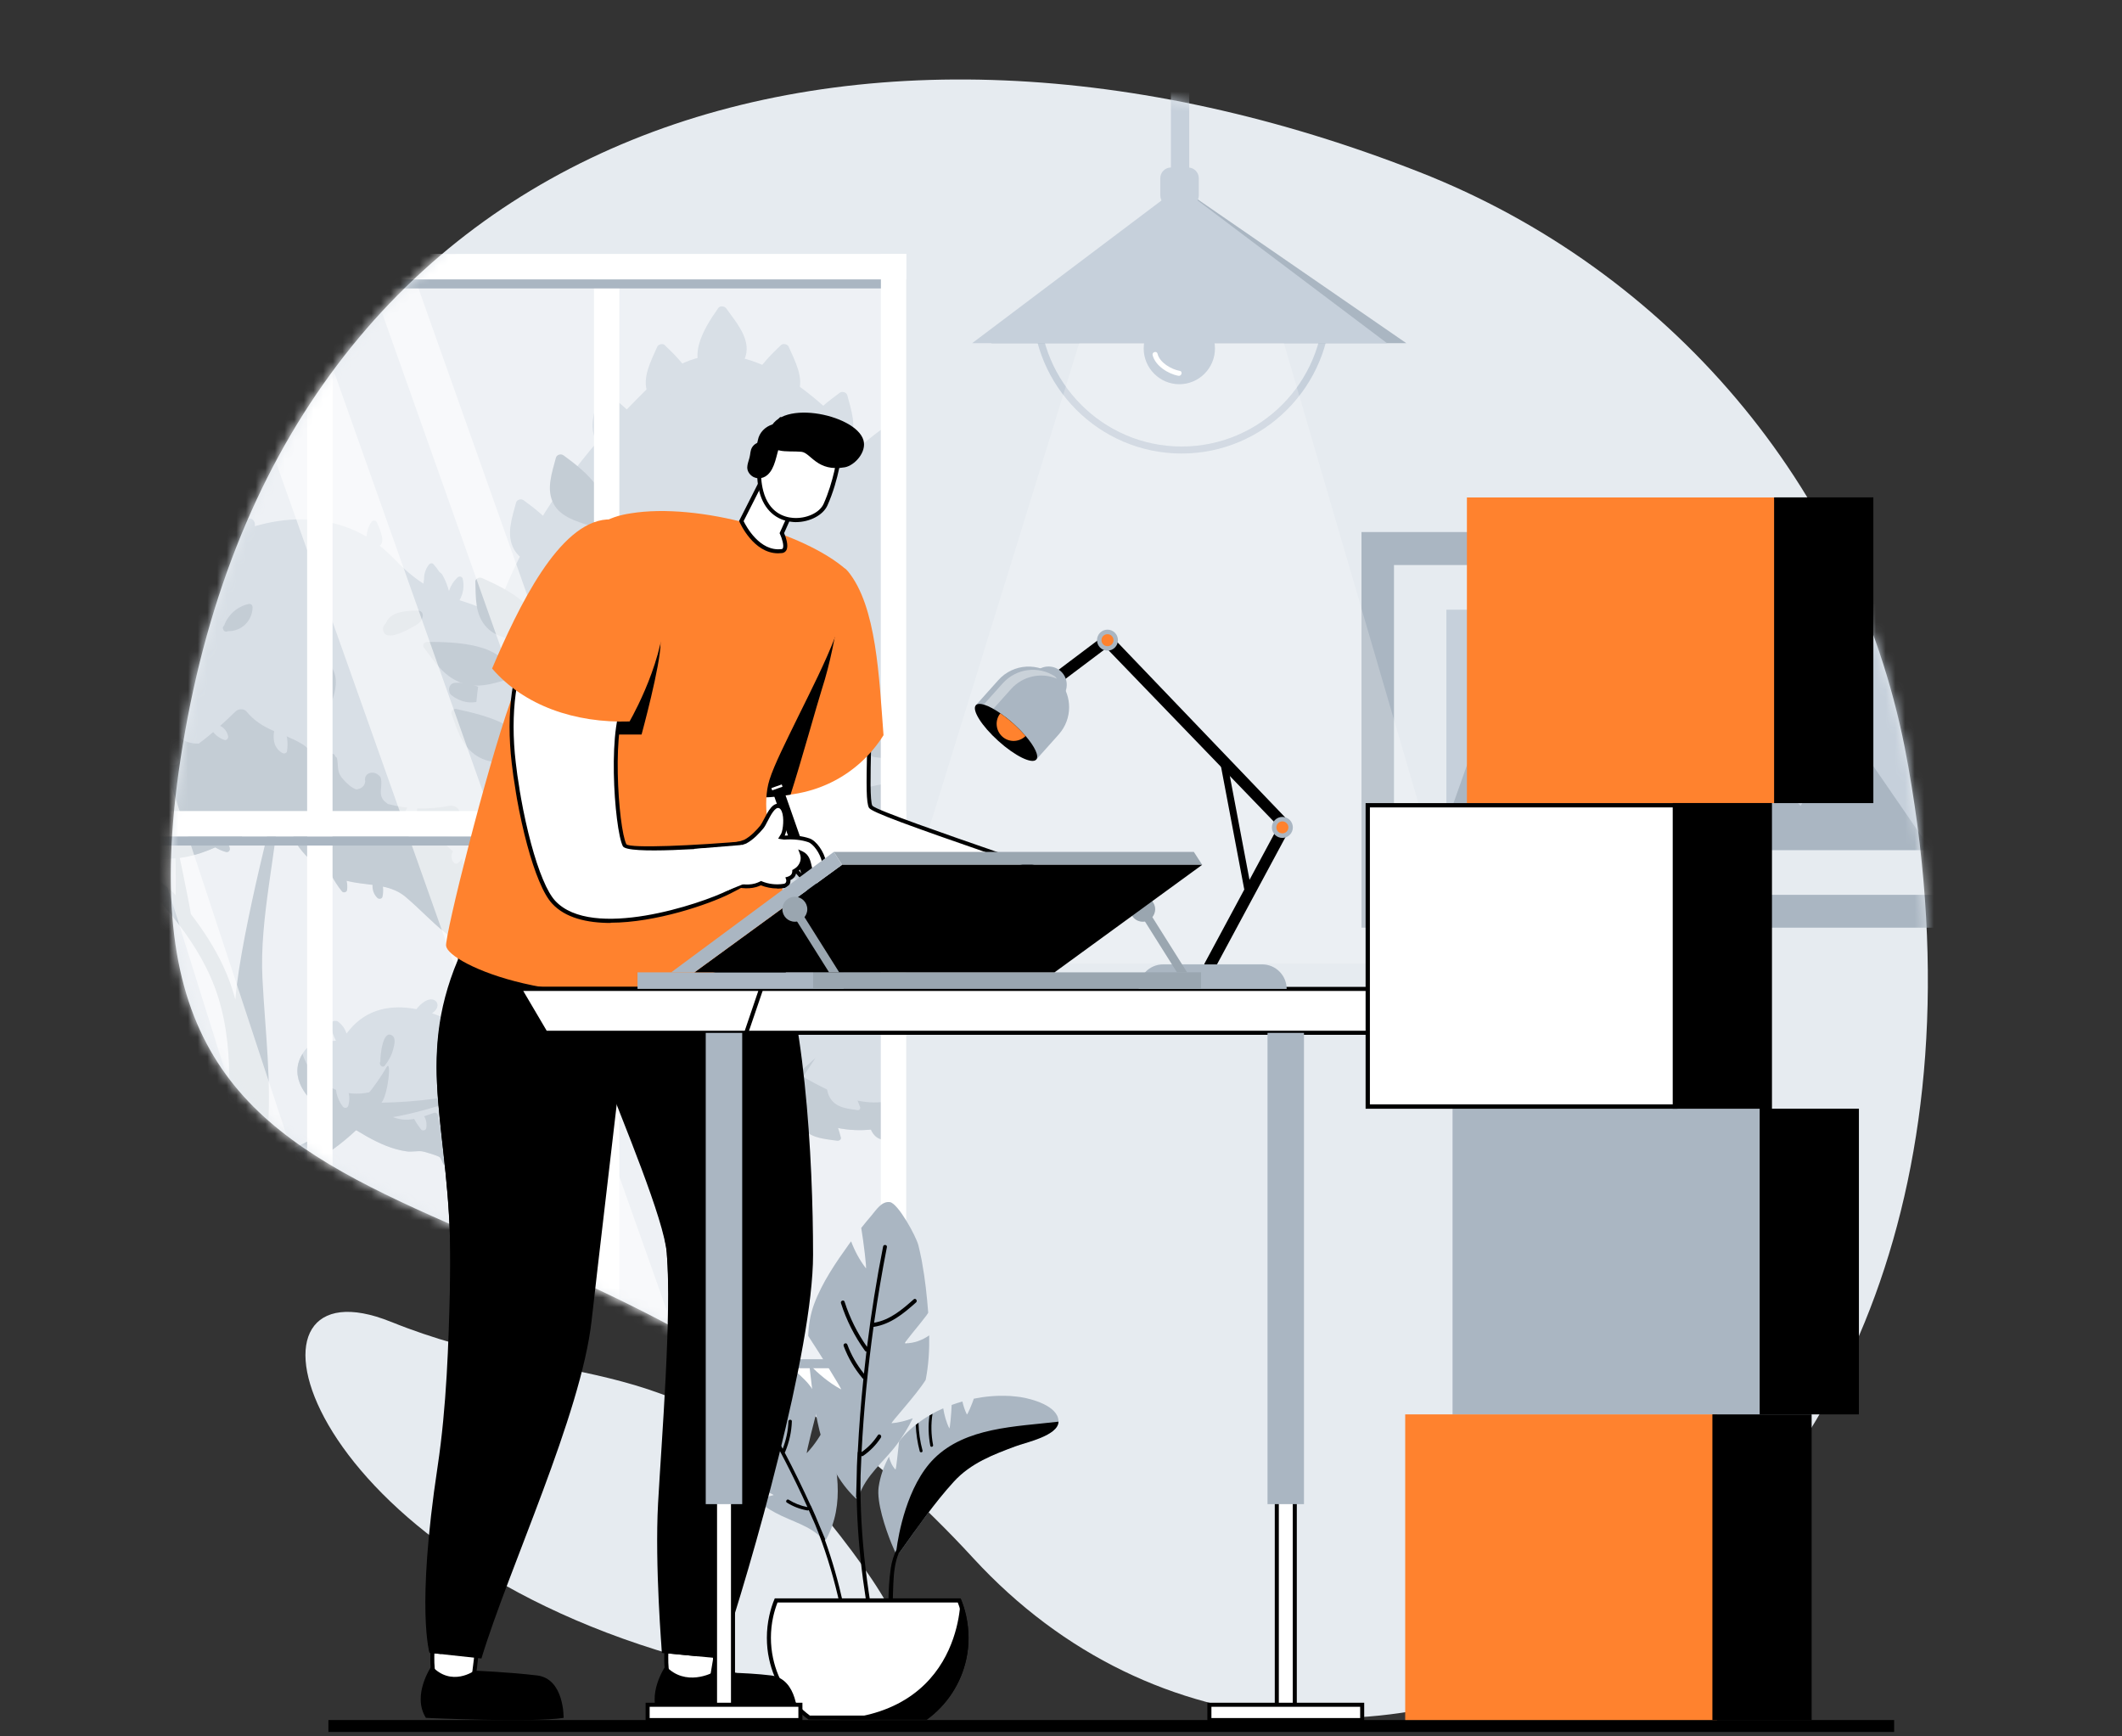 <svg width="220" height="180" viewBox="0 0 220 180" fill="none" xmlns="http://www.w3.org/2000/svg">
<rect x="0" y="0" width="220" height="180" fill="#333333" stroke="none"/>
<path d="M196.376 178.304H34.049V179.539H196.376V178.304Z" fill="black"/>
<path d="M197.488 77.55C192.117 50.359 172.934 27.962 147.199 17.852C88.811 -5.094 30.372 12.57 19.176 75.895C8.511 136.228 57.928 114.773 100.896 161.515C138.305 202.211 213.088 165.459 197.856 79.531C197.736 78.862 197.616 78.21 197.488 77.559V77.55Z" fill="#E6EBF0"/>
<path d="M40.541 137.025C58.646 144.348 71.159 139.349 85.818 157.57C100.477 175.792 95.936 179.753 68.054 171.033C29.85 159.071 23.649 130.191 40.532 137.025H40.541Z" fill="#E6EBF0"/>
<mask id="mask0_671_13" style="mask-type:luminance" maskUnits="userSpaceOnUse" x="17" y="8" width="183" height="171">
<path d="M197.488 77.55C192.117 50.359 172.934 27.962 147.199 17.852C88.811 -5.094 30.372 12.57 19.176 75.895C8.511 136.228 57.928 114.773 100.896 161.515C138.305 202.211 213.088 165.459 197.856 79.531C197.736 78.862 197.616 78.21 197.488 77.559V77.55Z" fill="white"/>
</mask>
<g mask="url(#mask0_671_13)">
<path d="M92.591 28.922H3.465V143.482H92.591V28.922Z" fill="#E6EBF0"/>
<mask id="mask1_671_13" style="mask-type:luminance" maskUnits="userSpaceOnUse" x="3" y="27" width="90" height="116">
<path d="M3.38 142.985H92.583L92.583 27.645L3.38 27.645L3.38 142.985Z" fill="white"/>
</mask>
<g mask="url(#mask1_671_13)">
<path d="M57.244 117.8C56.987 116.42 55.713 116.034 56.038 114.422C56.226 113.513 56.748 113.067 56.149 112.115C55.841 111.618 55.362 111.249 54.858 110.932C55.525 110.452 55.824 109.534 55.525 108.745C55.439 108.531 55.174 108.42 54.995 108.608C54.541 109.071 54.157 109.577 53.814 110.126C53.763 109.774 53.72 109.414 53.635 109.071C53.566 108.78 53.378 108.531 53.062 108.514C52.497 108.488 52.489 109.028 52.6 109.526C51.556 108.823 50.539 108.077 49.487 107.382C49.093 107.116 48.657 106.859 48.221 106.602C48.435 106.439 48.589 106.173 48.657 105.924C48.811 105.333 48.358 104.835 47.768 105.153C47.434 105.341 47.126 105.598 46.87 105.899C46.194 105.573 45.501 105.281 44.791 105.041C44.997 104.895 45.185 104.724 45.288 104.509C45.484 104.115 45.27 103.678 44.826 103.609C44.364 103.54 43.928 103.858 43.594 104.149C43.44 104.286 43.303 104.449 43.175 104.612C40.626 104.124 38.078 104.527 36.222 106.773C36.111 106.902 36.017 107.03 35.922 107.142C35.777 106.645 35.469 106.216 35.025 105.89C34.939 105.83 34.862 105.821 34.785 105.839C34.64 105.787 34.469 105.873 34.4 106.01C34.323 106.079 34.28 106.182 34.297 106.302C34.392 106.859 34.571 107.391 34.828 107.879C34.674 107.905 34.511 107.922 34.306 107.914C33.81 107.888 33.451 107.785 32.955 107.931C32.296 108.145 31.723 108.642 31.355 109.243C31.236 109.431 31.133 109.637 31.056 109.834C30.149 112.141 32.091 114.216 33.87 115.382C33.964 115.442 34.058 115.442 34.135 115.399C36.59 116.883 39.275 118.958 42.14 119.352C42.688 119.43 43.252 119.284 43.774 119.352C43.962 119.37 45.416 119.807 45.578 119.953C45.732 120.09 45.843 120.484 45.963 120.673C46.493 121.488 47.246 122.036 48.144 122.362C50.966 123.4 56.637 122.748 57.244 119.241C57.33 118.804 57.321 118.315 57.227 117.775L57.244 117.8Z" fill="#C6D0DB"/>
<path d="M57.167 119.138C57.099 119.061 56.953 119.018 56.859 119.052C54.653 119.961 50.223 122.156 48.615 119.438C48.35 118.992 48.426 118.718 47.931 118.426C47.623 118.246 47.178 118.246 46.853 118.075C45.946 117.586 45.467 116.668 45.407 115.665C45.399 115.477 45.211 115.279 45.005 115.357C44.056 115.691 42.979 116.12 41.961 116.068C40.507 115.991 38.967 115.108 39.173 113.419C39.198 113.213 38.95 113.058 38.771 113.11C35.504 114.07 32.314 112.304 31.364 109.243C31.244 109.431 31.142 109.637 31.065 109.834C30.158 112.141 32.1 114.216 33.879 115.382C33.973 115.442 34.067 115.442 34.144 115.399C36.598 116.883 39.284 118.958 42.149 119.352C42.696 119.43 43.261 119.284 43.782 119.352C43.971 119.37 45.425 119.807 45.587 119.953C45.741 120.09 45.852 120.484 45.972 120.673C46.502 121.487 47.255 122.036 48.153 122.362C50.975 123.4 56.645 122.748 57.253 119.241C57.219 119.198 57.193 119.155 57.15 119.112L57.167 119.138Z" fill="#AAB6C2"/>
<path d="M35.572 112.21C35.572 112.21 35.512 112.158 35.478 112.141C35.478 112.081 35.495 112.021 35.503 111.961C35.58 111.558 34.973 111.386 34.888 111.789C34.682 112.818 34.888 113.856 35.529 114.696C35.692 114.911 36.025 114.902 36.111 114.619C36.367 113.753 36.162 112.878 35.563 112.21H35.572Z" fill="#C6D0DB"/>
<path d="M43.5 115.194C43.406 115.125 43.321 115.125 43.243 115.151C43.107 114.816 42.987 114.473 42.901 114.122C42.807 113.727 42.191 113.89 42.286 114.293C42.534 115.331 43.004 116.257 43.663 117.089C43.808 117.269 44.159 117.174 44.193 116.951C44.313 116.24 44.065 115.631 43.5 115.202V115.194Z" fill="#C6D0DB"/>
<path d="M49.641 118.418C48.974 119.181 48.17 120.501 49.23 121.325C49.41 121.462 49.692 121.436 49.761 121.187C49.915 120.57 49.94 119.97 49.855 119.344C49.855 119.301 49.829 119.267 49.803 119.232C49.906 119.104 50.009 118.975 50.094 118.872C50.359 118.564 49.915 118.109 49.641 118.418Z" fill="#C6D0DB"/>
<path d="M40.669 107.356C39.66 106.662 39.412 109.526 39.437 110.04C39.232 110.357 39.66 110.778 39.899 110.46C40.301 109.946 40.609 109.38 40.772 108.745C40.866 108.368 41.08 107.631 40.669 107.356Z" fill="#AAB6C2"/>
<path d="M45.92 111.395C45.92 111.395 45.937 111.378 45.937 111.369C46.545 110.409 46.878 109.363 46.955 108.231C46.964 108.085 46.852 107.965 46.724 107.922C46.006 107.699 45.689 108.565 45.501 109.114C45.193 110.032 45.176 111 45.364 111.935C45.45 112.338 46.057 112.167 45.98 111.764C45.954 111.644 45.937 111.515 45.92 111.386V111.395Z" fill="#AAB6C2"/>
<path d="M47.366 113.573C47.118 113.367 46.793 113.599 46.818 113.839C46.793 113.882 46.784 113.933 46.784 113.993C46.81 114.593 47.066 115.159 47.545 115.528C47.699 115.648 47.939 115.657 48.041 115.459C48.452 114.713 47.922 114.036 47.366 113.564V113.573Z" fill="#C6D0DB"/>
<path d="M54.704 114.293C54.738 113.684 54.148 113.479 53.652 113.676C53.19 113.865 52.754 114.139 52.344 114.448C52.036 114.585 51.728 114.739 51.437 114.911C51.189 115.065 51.266 115.537 51.599 115.502C51.608 115.502 51.625 115.502 51.642 115.502C51.754 115.588 51.916 115.605 52.053 115.494C52.053 115.494 52.053 115.494 52.061 115.485C53.079 115.468 54.636 115.519 54.704 114.293Z" fill="#AAB6C2"/>
<path d="M17.081 107.511C16.534 106.302 15.106 104.535 13.669 104.621C13.515 104.621 13.361 104.655 13.207 104.69C12.694 104.801 12.155 105.041 11.642 105.341C11.693 105.161 11.745 104.99 11.813 104.818C11.967 104.441 11.351 104.269 11.197 104.647C11.035 105.05 10.924 105.461 10.847 105.873C10.821 105.89 10.795 105.907 10.77 105.933C10.701 105.496 10.65 104.938 10.359 104.638C10.12 104.398 9.726 104.398 9.521 104.672C9.264 105.015 9.444 105.478 9.589 105.83C9.709 106.122 9.846 106.413 9.983 106.696C9.837 106.868 9.701 107.048 9.606 107.219C9.281 107.776 9.222 108.325 8.974 108.771C8.726 108.514 8.486 108.265 8.238 108.008C8.016 107.785 7.614 108.008 7.708 108.317C7.828 108.72 8.007 109.097 8.247 109.449C8.178 109.483 8.118 109.517 8.041 109.551C7.391 109.8 7.024 109.783 6.545 110.366C6.006 111.026 5.535 112.004 5.313 113.007C5.116 113.865 5.091 114.731 5.313 115.434C5.535 116.128 5.98 116.746 6.647 117.054C6.921 117.183 7.178 117.217 7.477 117.277C8.161 117.277 8.794 117.483 9.384 117.878C9.487 118.015 9.606 118.135 9.743 118.238C13.053 119.344 13.284 113.213 15.627 112.081C15.764 112.012 15.807 111.892 15.781 111.772C16.927 110.589 17.86 109.2 17.099 107.502L17.081 107.511Z" fill="#C6D0DB"/>
<path d="M17.081 107.511C16.534 106.302 15.106 104.535 13.669 104.621C13.515 104.621 13.361 104.655 13.207 104.69C13.207 104.69 13.207 104.707 13.224 104.707C14.687 106.473 14.841 109.088 13.198 110.821C12.6 111.455 11.471 111.755 11.248 112.673C11.155 113.059 11.283 113.444 11.351 113.813C11.608 115.194 10.137 115.52 9.025 115.682C7.887 115.854 6.545 115.725 5.878 114.611C5.595 114.122 5.501 113.547 5.296 113.007C5.099 113.865 5.074 114.731 5.296 115.434C5.518 116.128 5.963 116.746 6.63 117.054C6.904 117.183 7.16 117.217 7.46 117.277C8.144 117.277 8.777 117.483 9.367 117.878C9.47 118.015 9.589 118.135 9.726 118.238C13.036 119.344 13.267 113.213 15.61 112.081C15.747 112.012 15.79 111.892 15.764 111.772C16.91 110.589 17.843 109.2 17.081 107.502V107.511Z" fill="#AAB6C2"/>
<path d="M62.581 83.501C62.752 83.415 62.923 83.33 63.051 83.184C63.812 82.292 62.88 81.598 62.204 81.126C61.358 80.526 60.511 79.925 59.664 79.325C58.92 78.399 58.168 77.533 57.492 76.744C58.407 75.046 58.672 73.434 58.467 71.942C59.126 70.939 59.288 69.722 58.912 68.581C58.604 67.646 57.235 67.947 57.278 68.795C56.902 68.195 56.449 67.621 55.944 67.089C56.423 66.686 56.757 65.88 56.868 65.451C56.91 65.288 56.816 65.1 56.645 65.057C56.184 64.954 55.85 65.203 55.559 65.546C55.533 65.58 55.508 65.614 55.482 65.64C55.414 65.709 55.354 65.786 55.294 65.871C55.209 65.974 55.114 66.086 55.029 66.197C53.019 64.422 50.428 63.085 47.982 62.33C47.862 62.296 47.751 62.253 47.639 62.218C48.024 61.55 48.153 60.778 47.973 59.998C47.913 59.749 47.614 59.706 47.443 59.86C47.015 60.255 46.724 60.735 46.545 61.267C46.391 60.701 46.185 60.161 45.886 59.629C45.801 59.475 45.69 59.38 45.57 59.312C45.382 59.029 45.176 58.746 44.945 58.489C44.8 58.317 44.561 58.403 44.449 58.557C44.107 59.02 43.953 59.543 43.962 60.066C43.945 60.212 43.928 60.358 43.902 60.504C42.833 59.818 41.858 58.977 40.755 57.82C40.319 57.374 39.857 56.962 39.369 56.576C40.028 56.13 39.275 54.613 39.053 54.115C38.95 53.875 38.625 53.935 38.505 54.115C38.18 54.596 38.035 55.11 37.992 55.624C37.368 55.256 36.709 54.938 36.008 54.681C32.904 53.524 29.551 53.635 26.412 54.553C26.463 54.321 26.412 54.081 26.224 53.892C25.925 53.592 25.617 53.849 25.454 54.133C25.283 54.433 25.121 54.741 24.958 55.041C24.573 55.187 24.197 55.342 23.829 55.504C22.486 56.096 21.246 56.533 19.981 56.859C20.109 56.499 20.194 56.165 20.229 56.002C20.288 55.684 20.417 55.187 20.075 54.973C19.75 54.776 19.331 55.067 19.074 55.264C18.433 55.762 18.133 56.49 17.945 57.254C17.107 57.374 16.235 57.451 15.302 57.485C14.361 57.52 13.429 57.631 12.506 57.785C12.779 57.065 12.779 56.062 12.052 55.659C11.214 55.187 10.333 56.225 9.82 56.756C9.187 57.417 8.674 58.171 8.238 58.977C6.348 59.715 4.569 60.727 2.97 61.978C2.619 62.261 2.311 62.493 2.003 62.733C1.174 61.79 0.156 61.104 -1.076 60.744C-2.034 60.461 -2.47 61.833 -1.683 62.261C-1.196 62.939 -0.631 63.522 0.036 63.993C-1.05 64.474 -2.23 64.602 -3.958 64.165C-10.056 62.656 -13.982 64.431 -16.659 68.118C-16.693 67.938 -16.735 67.749 -16.804 67.561C-16.889 67.329 -17.257 67.218 -17.386 67.483C-17.539 67.792 -17.625 68.101 -17.676 68.409C-17.856 68.178 -18.07 67.955 -18.318 67.758C-18.335 67.732 -18.36 67.724 -18.386 67.706C-18.42 67.681 -18.446 67.655 -18.48 67.629C-18.574 67.561 -18.703 67.578 -18.805 67.646C-19.327 67.878 -19.575 68.358 -19.66 68.924C-20.114 70.305 -19.883 71.711 -19.173 72.92C-19.31 73.271 -19.438 73.64 -19.558 74.009C-20.165 73.529 -20.892 73.246 -21.679 73.151C-21.841 73.134 -21.935 73.229 -21.97 73.349C-22.047 73.443 -22.072 73.572 -21.995 73.692C-21.534 74.429 -20.764 74.918 -19.917 75.021L-19.891 75.038C-19.968 75.287 -20.054 75.535 -20.122 75.792C-20.157 75.81 -20.191 75.81 -20.208 75.81C-23.355 77.242 -24.647 78.999 -24.133 82.532C-23.851 84.453 -23.689 86.622 -22.816 88.32C-24.056 89.529 -25.143 90.798 -25.844 92.248C-25.878 92.213 -25.921 92.188 -25.955 92.162C-26.049 91.793 -26.391 91.621 -26.75 91.647C-27.46 91.476 -28.016 92.385 -27.589 92.959C-27.606 93.851 -27.477 94.769 -27.067 95.523C-27.597 95.472 -28.136 95.42 -28.666 95.369C-28.966 95.334 -29.051 95.72 -28.889 95.909C-28.281 96.621 -27.435 97.015 -26.52 97.041C-26.314 98.31 -25.87 99.545 -25.203 100.659C-23.988 102.76 -22.124 104.509 -20.062 105.598C-16.402 107.536 -12.476 106.868 -8.568 106.147C-5.241 105.547 -2.829 103.18 -1.717 100.111C0.797 101.543 3.756 100.531 5.005 98.01C7.699 98.61 10.316 97.778 12.189 95.643C13.6 94.04 13.72 92.556 14.387 90.618C15.054 88.715 14.507 89.315 16.32 89.1C17.269 88.963 18.202 88.998 19.134 88.835C21.529 88.415 23.213 87.351 25.369 86.434C26.617 85.919 28.396 84.702 29.893 85.799C30.329 86.117 30.705 87.334 31.039 87.797C32.057 89.152 33.331 90.198 34.862 90.901C37.222 91.99 40.088 91.27 42.08 92.933C45.074 95.437 47.118 98.541 51.428 98.773C53.857 98.91 55.474 98.156 56.85 96.818C57.483 96.183 58.065 95.446 58.664 94.597C60.562 91.879 64.3 92.033 64.069 87.926C63.992 86.451 63.419 84.942 62.606 83.475L62.581 83.501Z" fill="#C6D0DB"/>
<path d="M53.147 98.722C54.653 98.49 55.807 97.83 56.825 96.844C56.663 96.312 56.346 95.806 55.893 95.36C54.841 94.314 53.293 94.108 51.967 93.662C47.691 92.179 47.528 88.243 47.657 84.341C47.674 83.758 47.109 83.441 46.605 83.527C44.424 83.956 42.26 83.879 40.216 83.347C40.096 83.244 39.968 83.167 39.848 83.047C39.233 82.429 39.583 81.76 39.532 80.997V80.963C39.532 80.963 39.532 80.929 39.515 80.894V80.877C39.515 80.612 39.395 80.44 39.215 80.329C38.719 79.891 37.77 80.08 37.847 80.894C37.864 80.929 37.864 80.963 37.864 80.997C37.813 81.529 37.436 81.76 36.949 81.838C36.444 81.666 36.034 81.28 35.649 80.869C35.29 80.483 35.093 80.148 35.042 79.608C35.008 79.265 35.016 78.948 34.939 78.614C34.913 78.519 34.837 78.459 34.751 78.425C34.751 78.159 34.34 77.988 34.152 78.271C33.819 78.768 33.759 79.351 33.913 79.874C33.793 79.763 33.665 79.651 33.554 79.522C32.801 78.759 32.254 77.688 31.304 77.122C29.311 75.904 27.216 75.775 25.566 73.769C25.283 73.417 24.685 73.469 24.402 73.769C23.308 74.832 22.025 76.033 20.605 77.087C19.656 77.087 18.775 76.839 18.313 75.99C17.817 75.089 16.534 75.81 16.833 76.676C16.799 76.89 16.851 77.13 17.081 77.327C18.381 78.408 16.029 79.411 15.251 79.625C15.106 79.66 15.003 79.728 14.918 79.805C12.959 80.088 10.992 79.625 9.213 77.825C8.862 77.49 8.366 77.525 8.033 77.825C5.783 79.746 5.903 82.395 4.321 84.564C3.089 85.551 -1.384 84.247 -0.87 85.182C-0.468 85.868 0.096 86.365 0.763 86.683C0.164 86.854 -0.417 87.034 -0.964 87.3C-3.359 88.5 -4.309 90.498 -7.55 88.852C-7.978 88.415 -8.38 87.917 -8.645 87.317C-9.098 86.348 -10.543 87.206 -10.09 88.166C-9.808 88.766 -9.423 89.298 -8.995 89.804C-8.764 94.254 -8.876 99.21 -13.485 101.491C-17.343 103.395 -21.516 102.357 -25.245 100.694C-24.031 102.795 -22.166 104.544 -20.105 105.633C-17.394 107.065 -14.529 107.073 -11.638 106.679C-11.749 106.876 -11.843 107.082 -11.929 107.305C-12.031 107.588 -11.724 107.759 -11.501 107.665C-11.416 107.725 -11.296 107.759 -11.176 107.699C-10.569 107.416 -10.073 106.953 -9.739 106.387C-9.363 106.319 -8.987 106.25 -8.61 106.182C-7.199 105.924 -5.959 105.358 -4.907 104.544C-4.779 104.835 -4.565 105.041 -4.206 104.99C-4.112 104.973 -4.043 104.938 -3.984 104.895C-3.83 104.895 -3.684 104.784 -3.676 104.595C-3.659 104.201 -3.676 103.806 -3.684 103.412C-2.846 102.477 -2.196 101.371 -1.751 100.145C0.763 101.577 3.722 100.565 4.971 98.044C5.741 98.216 6.502 98.258 7.237 98.198C7.255 98.413 7.289 98.627 7.374 98.842C7.443 98.996 7.588 99.073 7.725 99.056C7.836 99.15 7.999 99.176 8.118 99.03C8.383 98.704 8.572 98.327 8.683 97.933C9.974 97.547 11.163 96.801 12.147 95.677C13.558 94.074 13.678 92.591 14.345 90.653C15.012 88.749 14.464 89.349 16.277 89.135C17.227 88.998 18.159 89.032 19.091 88.869C20.297 88.655 21.323 88.286 22.316 87.849C22.666 88.054 23.043 88.226 23.436 88.329C23.641 88.38 23.829 88.226 23.838 88.02C23.838 87.772 23.718 87.566 23.513 87.428C23.487 87.411 23.427 87.386 23.359 87.36C23.65 87.223 23.949 87.085 24.248 86.94C24.291 87.043 24.343 87.154 24.394 87.257C24.539 87.523 24.881 87.42 24.975 87.18C25.052 86.974 25.095 86.768 25.112 86.554C25.181 86.52 25.249 86.494 25.317 86.46C26.566 85.945 28.345 84.727 29.842 85.825C30.278 86.142 30.654 87.36 30.988 87.823C31.886 89.023 33.015 89.975 34.323 90.661C34.631 91.279 35.008 91.862 35.452 92.41C35.589 92.582 35.957 92.505 35.983 92.273C36.025 91.93 36.008 91.613 35.94 91.313C36.821 91.536 37.736 91.613 38.625 91.733C38.583 92.23 38.754 92.728 39.13 93.088C39.292 93.242 39.609 93.191 39.66 92.951C39.728 92.608 39.746 92.256 39.703 91.913C40.541 92.093 41.336 92.385 42.021 92.959C44.98 95.437 47.015 98.49 51.232 98.781C51.865 99.193 52.557 99.485 53.31 99.622C53.592 99.673 53.892 99.313 53.618 99.09C53.455 98.953 53.284 98.833 53.113 98.722H53.147Z" fill="#AAB6C2"/>
<path d="M29.405 75.312C29.371 75.244 29.311 75.209 29.234 75.184C29.234 75.184 29.234 75.175 29.234 75.166C29.363 74.781 28.747 74.609 28.619 74.995C28.336 75.852 28.191 76.924 28.764 77.627C28.773 77.645 28.79 77.662 28.798 77.67C28.927 77.825 29.081 77.962 29.286 78.065C29.448 78.15 29.722 78.091 29.756 77.876C29.893 76.976 29.782 76.127 29.397 75.304L29.405 75.312Z" fill="#C6D0DB"/>
<path d="M22.29 75.081C22.059 74.969 21.717 75.227 21.87 75.527C22.17 76.093 22.657 76.496 23.256 76.701C23.504 76.787 23.692 76.53 23.649 76.307C23.513 75.629 22.948 75.166 22.29 75.081Z" fill="#C6D0DB"/>
<path d="M18.509 78.768C17.936 77.996 17.252 77.344 16.448 76.813C16.106 76.59 15.79 77.139 16.123 77.362C16.414 77.55 16.688 77.773 16.953 78.005C16.919 77.996 16.876 77.979 16.842 77.971C16.825 77.971 16.816 77.971 16.799 77.971C16.619 77.936 16.414 78.022 16.44 78.262C16.44 78.314 16.44 78.374 16.448 78.433C16.354 78.433 16.269 78.459 16.2 78.528C16.2 78.493 16.2 78.468 16.2 78.442C16.2 78.073 15.696 78.022 15.576 78.356C15.191 79.463 15.234 80.749 16.303 81.452C16.483 81.572 16.713 81.452 16.773 81.263C17.004 80.552 17.115 79.831 17.124 79.094C17.483 79.291 17.911 79.36 18.33 79.248C18.509 79.197 18.646 78.948 18.518 78.776L18.509 78.768Z" fill="#C6D0DB"/>
<path d="M43.115 83.347C43.064 83.115 42.782 82.935 42.602 83.175C42.029 83.913 41.431 84.968 42.26 85.773C42.44 85.954 42.705 85.851 42.79 85.636C43.03 85.01 43.192 84.367 43.286 83.707C43.312 83.544 43.227 83.424 43.115 83.364V83.347Z" fill="#C6D0DB"/>
<path d="M48.221 87.857C48.169 87.78 48.093 87.729 47.973 87.746C47.554 87.789 47.135 87.951 46.921 88.346C46.724 88.706 46.792 89.143 47.066 89.435C47.186 89.564 47.4 89.555 47.52 89.435C47.853 89.101 48.144 88.723 48.383 88.312C48.495 88.115 48.383 87.934 48.221 87.866V87.857Z" fill="#C6D0DB"/>
<path d="M51.565 92.565C51.488 92.445 51.377 92.41 51.266 92.419C51.154 91.904 51.06 91.381 51.001 90.85C50.958 90.447 50.316 90.438 50.368 90.85C50.47 91.767 50.616 92.685 50.898 93.568C51.069 94.091 51.283 94.494 51.804 94.717C51.984 94.794 52.232 94.597 52.206 94.408C52.121 93.731 51.924 93.139 51.565 92.565Z" fill="#C6D0DB"/>
<path d="M19.809 65.46C19.741 64.997 19.493 63.59 18.877 63.505C18.253 63.419 18.107 64.499 18.056 64.885C17.945 65.786 18.167 66.652 18.638 67.415C18.638 67.432 18.655 67.432 18.672 67.449C18.672 67.518 18.689 67.586 18.698 67.655C18.732 67.972 19.099 68.092 19.288 67.818C19.775 67.115 19.938 66.291 19.809 65.451V65.46Z" fill="#AAB6C2"/>
<path d="M26.181 62.922C26.181 62.707 25.976 62.57 25.779 62.613C24.599 62.87 23.658 63.719 23.239 64.834C23.213 64.868 23.179 64.902 23.153 64.945C23.085 65.04 23.093 65.134 23.136 65.211C23.162 65.443 23.453 65.546 23.641 65.425C25.043 65.46 26.172 64.354 26.189 62.922H26.181Z" fill="#AAB6C2"/>
<path d="M34.374 69.156C34.238 68.933 33.964 68.967 33.827 69.156C33.211 69.97 33.023 70.965 33.288 71.951C33.297 71.985 33.314 72.02 33.331 72.045C33.391 72.431 33.553 72.791 33.887 73.04C34.067 73.177 34.289 73.023 34.357 72.851C34.802 71.634 35.11 70.322 34.383 69.156H34.374Z" fill="#AAB6C2"/>
<path d="M43.235 63.29C42.568 63.29 41.67 63.359 41.037 63.608C40.55 63.796 40.182 64.139 39.994 64.611C39.788 64.8 39.677 65.022 39.72 65.305C39.908 66.669 42.354 65.237 42.893 64.945C43.295 64.731 43.723 64.431 43.817 63.959C43.902 63.505 43.654 63.29 43.235 63.29Z" fill="#AAB6C2"/>
<path d="M50.086 71.445C49.188 70.948 48.195 70.716 47.169 70.785C46.656 70.819 46.468 71.342 46.596 71.702C46.605 71.831 46.673 71.96 46.81 72.071C47.699 72.774 48.845 73.031 49.932 72.611C50.41 72.422 50.607 71.728 50.086 71.445Z" fill="#AAB6C2"/>
<path d="M52.882 80.037C52.275 79.677 51.856 80.311 51.667 80.8C51.479 81.315 51.394 81.863 51.377 82.404C51.36 83.047 52.129 83.175 52.48 82.815C52.566 82.781 52.634 82.738 52.694 82.669C53.002 82.301 53.215 81.898 53.284 81.418C53.352 80.946 53.344 80.303 52.882 80.028V80.037Z" fill="#AAB6C2"/>
<path d="M57.261 85.979C56.859 85.499 56.226 85.233 55.61 85.276C55.268 85.302 54.977 85.551 54.977 85.911C54.977 85.979 54.995 86.039 55.02 86.108C55.02 86.125 55.003 86.134 55.003 86.151C54.909 86.502 55.123 86.82 55.448 86.931C55.961 87.111 56.466 87.12 56.996 87.043C57.518 86.966 57.552 86.297 57.278 85.979H57.261Z" fill="#C6D0DB"/>
<path d="M50.445 112.836C46.861 113.77 43.244 114.25 39.549 114.31C40.25 113.419 40.618 109.714 40.071 110.64C38.831 112.75 37.291 114.593 35.538 116.18C35.889 115.108 34.067 112.167 34.221 113.213C34.477 115.048 33.75 116.806 32.399 118.032C32.168 118.238 29.175 119.695 27.481 120.27C27.593 119.232 27.627 118.881 27.721 117.826C28.2 112.278 27.49 106.945 27.208 101.414C26.891 95.18 28.679 88.457 29.158 81.392C29.226 80.329 24.907 96.852 24.402 103.609C24.086 102.434 23.675 101.285 23.154 100.171C22.247 98.224 21.084 96.441 19.784 94.743C19.827 94.648 18.014 85.636 18.082 86.708C18.21 88.74 18.245 90.764 18.21 92.796C16.774 91.116 11.805 88.346 12.549 89.118C16.577 93.302 20.845 97.701 22.623 103.386C23.564 106.387 23.821 109.603 23.761 112.818C20.075 112.741 17.005 112.398 12.805 110.075C15.841 112.87 19.604 114.396 23.71 114.482C23.607 116.583 23.393 118.666 23.171 120.69C22.025 131.057 21.811 148.481 21.879 159.294C21.708 159.714 21.828 160.246 22.401 160.366C24.052 160.726 25.506 160.872 27.208 160.82C27.721 160.803 28.08 160.323 28.012 159.766C26.737 149.904 26.062 132.746 27.191 122.817C31.467 121.488 35.204 119.112 38.181 115.905C38.292 115.965 38.42 116.017 38.583 116.017C42.756 116.017 51.471 112.57 50.428 112.844L50.445 112.836Z" fill="#AAB6C2"/>
<path d="M50.017 82.858C51.334 88.757 54.772 92.873 60.246 96.098C63.744 98.156 68.072 99.853 73.186 101.414C73.545 101.517 76.094 101.483 76.573 101.397C91.574 98.584 99.015 85.688 99.981 74.463C100.443 68.993 99.528 63.453 97.373 58.24C95.371 53.404 92.318 48.842 88.315 44.863C84.92 41.493 78.882 35.637 72.63 37.034C69.423 37.746 67.225 40.147 65.292 42.128C63.102 44.366 61.067 46.707 59.245 49.142C51.711 59.217 47.4 71.153 50.017 82.858Z" fill="#C6D0DB"/>
<path d="M60.237 96.098C63.735 98.156 68.063 99.853 73.177 101.414C73.537 101.517 76.085 101.483 76.564 101.397C91.565 98.584 99.006 85.688 99.972 74.463C100.434 68.993 99.519 63.453 97.364 58.24C97.655 62.699 96.851 67.355 95.901 71.711C94.901 76.333 93.173 80.937 89.59 84.736C85.989 88.569 80.601 90.867 75.221 92.822C70.415 94.563 65.437 95.823 60.22 96.098H60.237Z" fill="#AAB6C2"/>
<path d="M92.13 58.909C92.19 58.977 92.258 59.011 92.327 59.037C92.447 59.166 92.643 59.234 92.883 59.157C94.388 58.669 95.885 58.214 96.603 56.962C97.475 55.436 96.8 53.644 96.406 52.092C96.338 51.834 95.91 51.654 95.637 51.852C93.336 53.532 89.941 56.285 92.139 58.909H92.13Z" fill="#C6D0DB"/>
<path d="M87.999 51.483C88.059 51.551 88.127 51.586 88.196 51.611C88.316 51.731 88.512 51.809 88.752 51.731C90.257 51.243 91.754 50.78 92.472 49.536C93.345 48.01 92.669 46.218 92.275 44.666C92.207 44.409 91.779 44.229 91.506 44.426C89.205 46.106 85.81 48.859 88.008 51.483H87.999Z" fill="#C6D0DB"/>
<path d="M83.569 47.77C83.629 47.839 83.697 47.873 83.766 47.899C83.885 48.019 84.082 48.096 84.321 48.019C85.827 47.53 87.323 47.067 88.042 45.824C88.914 44.297 88.239 42.505 87.837 40.953C87.768 40.696 87.341 40.516 87.067 40.713C84.766 42.394 81.371 45.146 83.569 47.77Z" fill="#C6D0DB"/>
<path d="M78.634 43.14C78.702 43.2 78.779 43.234 78.856 43.242C78.993 43.354 79.207 43.405 79.421 43.311C80.832 42.668 82.243 42.068 82.756 40.747C83.381 39.144 82.414 37.429 81.764 35.937C81.653 35.688 81.2 35.551 80.96 35.782C78.951 37.686 76.034 40.756 78.634 43.14Z" fill="#C6D0DB"/>
<path d="M54.276 51.852C54.003 51.646 53.575 51.826 53.507 52.092C53.105 53.644 52.429 55.436 53.301 56.962C54.02 58.214 55.516 58.669 57.022 59.157C57.253 59.234 57.458 59.157 57.578 59.037C57.646 59.012 57.723 58.977 57.774 58.909C59.972 56.285 56.577 53.532 54.276 51.852Z" fill="#C6D0DB"/>
<path d="M58.407 47.196C58.125 46.99 57.706 47.17 57.638 47.436C57.236 48.988 56.56 50.78 57.441 52.306C58.159 53.558 59.656 54.012 61.161 54.501C61.392 54.578 61.597 54.501 61.717 54.381C61.786 54.355 61.862 54.321 61.914 54.252C64.112 51.629 60.717 48.876 58.416 47.196H58.407Z" fill="#AAB6C2"/>
<path d="M62.837 40.713C62.555 40.507 62.136 40.687 62.068 40.953C61.666 42.505 60.99 44.297 61.862 45.824C62.581 47.075 64.077 47.53 65.583 48.019C65.814 48.096 66.019 48.019 66.139 47.899C66.207 47.873 66.284 47.839 66.335 47.77C68.533 45.146 65.138 42.394 62.837 40.713Z" fill="#C6D0DB"/>
<path d="M68.944 35.791C68.704 35.559 68.251 35.697 68.14 35.945C67.49 37.446 66.532 39.152 67.148 40.756C67.652 42.068 69.072 42.676 70.475 43.32C70.697 43.422 70.902 43.362 71.039 43.251C71.116 43.234 71.193 43.208 71.253 43.148C73.853 40.764 70.937 37.694 68.927 35.791H68.944Z" fill="#C6D0DB"/>
<path d="M73.896 39.504C73.973 39.555 74.059 39.572 74.136 39.572C74.298 39.667 74.512 39.684 74.709 39.555C75.949 38.715 77.189 37.917 77.385 36.546C77.617 34.873 76.274 33.339 75.29 31.967C75.128 31.735 74.649 31.666 74.469 31.932C72.938 34.102 70.791 37.549 73.905 39.504H73.896Z" fill="#C6D0DB"/>
<path d="M86.913 84.376C86.896 84.462 86.913 84.522 86.947 84.582C86.93 84.736 87.016 84.899 87.246 84.968C88.777 85.413 90.265 85.876 91.856 85.345C93.806 84.684 94.832 83.004 95.859 81.649C96.03 81.418 95.867 81.057 95.491 81.057C92.361 81.057 87.52 81.263 86.904 84.376H86.913Z" fill="#AAB6C2"/>
<path d="M80.327 86.905C80.267 86.974 80.25 87.034 80.25 87.103C80.148 87.231 80.122 87.411 80.302 87.557C81.413 88.5 82.474 89.452 84.202 89.546C86.314 89.658 88.187 88.526 89.88 87.686C90.163 87.54 90.223 87.163 89.88 87.025C87.084 85.902 82.654 84.35 80.327 86.897V86.905Z" fill="#C6D0DB"/>
<path d="M73.126 91.038C73.066 91.107 73.049 91.167 73.049 91.227C72.947 91.356 72.921 91.536 73.1 91.681C74.212 92.625 75.273 93.577 77 93.671C79.113 93.782 80.986 92.65 82.679 91.81C82.962 91.673 83.021 91.287 82.679 91.15C79.883 90.027 75.452 88.475 73.126 91.021V91.038Z" fill="#C6D0DB"/>
<path d="M90.197 77.979C90.197 78.056 90.24 78.116 90.291 78.168C90.317 78.322 90.437 78.468 90.685 78.493C92.293 78.674 93.875 78.879 95.294 78.091C97.022 77.121 97.587 75.304 98.228 73.812C98.339 73.563 98.082 73.237 97.715 73.297C94.653 73.829 89.975 74.832 90.197 77.979Z" fill="#AAB6C2"/>
<path d="M80.002 97.873C79.942 97.915 79.908 97.958 79.9 98.001C79.788 98.087 79.737 98.216 79.831 98.344C80.439 99.21 81.003 100.085 82.277 100.411C83.825 100.805 85.493 100.239 86.956 99.862C87.204 99.802 87.332 99.528 87.118 99.373C85.296 98.121 82.354 96.303 80.011 97.864L80.002 97.873Z" fill="#C6D0DB"/>
<path d="M49.966 59.92C49.641 59.775 49.273 60.023 49.282 60.289C49.342 61.867 49.196 63.736 50.488 65.065C51.548 66.154 53.139 66.326 54.738 66.532C54.986 66.566 55.157 66.454 55.243 66.309C55.311 66.274 55.363 66.223 55.397 66.146C56.774 63.188 52.686 61.13 49.958 59.912L49.966 59.92Z" fill="#AAB6C2"/>
<path d="M44.313 66.54C43.936 66.54 43.774 66.9 43.945 67.132C44.971 68.487 45.998 70.167 47.947 70.828C49.547 71.368 51.035 70.896 52.566 70.45C52.805 70.382 52.882 70.219 52.865 70.064C52.899 70.004 52.916 69.945 52.899 69.859C52.275 66.746 47.434 66.54 44.313 66.54Z" fill="#AAB6C2"/>
<path d="M46.237 86.777C45.869 86.837 45.792 87.214 46.023 87.411C47.366 88.586 48.786 90.078 50.856 90.421C52.549 90.704 53.9 90.01 55.286 89.341C55.5 89.238 55.542 89.066 55.491 88.912C55.508 88.852 55.517 88.783 55.483 88.706C54.114 85.748 49.316 86.297 46.246 86.777H46.237Z" fill="#C6D0DB"/>
<path d="M54.02 93.036C53.652 93.096 53.575 93.474 53.806 93.671C55.149 94.846 56.569 96.338 58.638 96.681C60.332 96.964 61.683 96.269 63.069 95.6C63.282 95.497 63.325 95.326 63.274 95.171C63.291 95.112 63.299 95.043 63.265 94.966C61.897 92.007 57.099 92.556 54.029 93.036H54.02Z" fill="#C6D0DB"/>
<path d="M59.776 97.247C59.408 97.307 59.331 97.684 59.562 97.881C60.905 99.056 62.324 100.548 64.394 100.891C66.088 101.174 67.439 100.479 68.824 99.811C69.038 99.708 69.081 99.536 69.03 99.382C69.047 99.322 69.055 99.253 69.021 99.176C67.644 96.218 62.855 96.766 59.784 97.247H59.776Z" fill="#AAB6C2"/>
<path d="M66.909 101.26C66.72 101.38 66.823 101.611 67.028 101.663C68.217 101.997 69.568 102.494 70.86 102.203C71.912 101.963 72.408 101.251 72.93 100.548C73.015 100.436 72.972 100.334 72.878 100.265C72.87 100.231 72.844 100.188 72.793 100.154C70.92 98.824 68.448 100.265 66.909 101.26Z" fill="#C6D0DB"/>
<path d="M81.003 101.26C81.157 101.38 81.072 101.611 80.9 101.663C79.891 101.997 78.745 102.494 77.65 102.203C76.761 101.963 76.342 101.251 75.897 100.548C75.829 100.436 75.863 100.334 75.94 100.265C75.948 100.231 75.966 100.188 76.008 100.154C77.599 98.824 79.695 100.265 81.003 101.26Z" fill="#C6D0DB"/>
<path d="M47.358 73.503C46.99 73.426 46.716 73.743 46.81 74C47.366 75.518 47.819 77.353 49.487 78.391C50.855 79.231 52.446 79.085 54.071 78.965C54.319 78.948 54.456 78.811 54.49 78.656C54.542 78.605 54.584 78.554 54.593 78.468C54.995 75.338 50.385 74.155 47.358 73.512V73.503Z" fill="#AAB6C2"/>
<path d="M47.358 78.682C46.99 78.605 46.716 78.922 46.81 79.18C47.366 80.697 47.819 82.532 49.487 83.57C50.855 84.41 52.446 84.264 54.071 84.144C54.319 84.127 54.456 83.981 54.49 83.827C54.542 83.784 54.584 83.724 54.593 83.638C54.995 80.5 50.385 79.325 47.358 78.682Z" fill="#C6D0DB"/>
<path d="M83.663 94.125C83.603 94.194 83.586 94.254 83.577 94.314C83.475 94.443 83.449 94.623 83.62 94.769C84.724 95.72 85.775 96.681 87.503 96.784C89.615 96.912 91.497 95.789 93.199 94.957C93.481 94.82 93.55 94.434 93.208 94.297C90.419 93.165 86.006 91.579 83.654 94.117L83.663 94.125Z" fill="#C6D0DB"/>
<path d="M87.606 91.621C87.563 91.699 87.555 91.759 87.572 91.819C87.495 91.965 87.52 92.136 87.726 92.256C89.034 93.019 90.291 93.808 92.019 93.654C94.123 93.465 95.705 92.076 97.176 91.004C97.424 90.824 97.398 90.438 97.031 90.361C94.029 89.666 89.316 88.775 87.606 91.613V91.621Z" fill="#C6D0DB"/>
<path d="M69.098 45.523C69.158 45.549 69.201 45.558 69.252 45.558C69.363 45.601 69.5 45.601 69.611 45.515C70.313 44.915 71.014 44.349 71.014 43.483C71.014 42.428 70.03 41.536 69.286 40.73C69.158 40.593 68.859 40.584 68.764 40.756C68.003 42.196 66.969 44.486 69.098 45.532V45.523Z" fill="#C6D0DB"/>
<path d="M57.518 69.601C57.578 69.619 57.629 69.61 57.68 69.601C57.8 69.627 57.937 69.601 58.005 69.481C58.476 68.761 58.963 68.058 58.672 67.226C58.313 66.206 57.065 65.563 56.081 64.945C55.919 64.842 55.619 64.894 55.585 65.082C55.337 66.635 55.115 69.053 57.518 69.61V69.601Z" fill="#C6D0DB"/>
<path d="M68.781 74.403C68.833 74.438 68.884 74.446 68.927 74.455C69.029 74.515 69.166 74.532 69.286 74.455C70.082 73.94 70.885 73.451 71.039 72.594C71.228 71.548 70.415 70.553 69.816 69.679C69.714 69.533 69.423 69.481 69.295 69.644C68.285 70.99 66.849 73.134 68.773 74.403H68.781Z" fill="#AAB6C2"/>
<path d="M82.217 62.827C82.252 62.904 82.311 62.947 82.371 62.99C82.448 63.136 82.619 63.239 82.876 63.213C84.484 63.007 86.075 62.836 87.127 61.747C88.418 60.418 88.273 58.548 88.332 56.971C88.341 56.705 87.982 56.456 87.648 56.602C84.92 57.828 80.832 59.886 82.209 62.836L82.217 62.827Z" fill="#C6D0DB"/>
<path d="M69.594 60.092C69.705 60.118 69.799 60.109 69.885 60.092C70.098 60.135 70.355 60.092 70.526 59.938C71.638 58.892 72.767 57.871 72.527 56.611C72.228 55.076 70.192 54.038 68.619 53.061C68.354 52.898 67.798 52.958 67.678 53.232C66.686 55.53 65.429 59.114 69.594 60.083V60.092Z" fill="#AAB6C2"/>
<path d="M80.131 48.19C80.173 48.259 80.233 48.293 80.293 48.327C80.387 48.447 80.55 48.55 80.763 48.542C82.149 48.516 83.517 48.516 84.296 47.744C85.245 46.801 84.86 45.309 84.698 44.066C84.672 43.86 84.313 43.628 84.048 43.714C81.824 44.443 78.514 45.721 80.131 48.182V48.19Z" fill="#C6D0DB"/>
<path d="M80.687 78.039C80.73 78.108 80.789 78.142 80.849 78.176C80.935 78.296 81.106 78.399 81.32 78.391C82.705 78.365 84.073 78.365 84.852 77.602C85.801 76.659 85.416 75.166 85.254 73.923C85.228 73.717 84.869 73.486 84.604 73.572C82.38 74.3 79.07 75.578 80.687 78.039Z" fill="#C6D0DB"/>
<path d="M79.216 101.44C77.95 103.386 77.805 105.538 78.489 108.077C78.933 109.706 79.712 111.498 80.764 113.496C80.841 113.633 81.585 114.422 81.756 114.551C86.887 118.486 92.643 117.449 96.056 114.816C97.715 113.53 98.998 111.798 99.819 109.774C100.589 107.888 100.973 105.744 100.922 103.463C100.879 101.525 100.76 98.113 98.553 96.535C97.424 95.72 96.115 95.66 95.004 95.575C93.746 95.472 92.498 95.454 91.292 95.523C86.297 95.806 81.722 97.573 79.216 101.448V101.44Z" fill="#C6D0DB"/>
<path d="M78.489 108.077C78.933 109.706 79.712 111.498 80.763 113.496C80.841 113.633 81.585 114.422 81.756 114.551C86.887 118.486 92.643 117.449 96.055 114.816C97.715 113.53 98.998 111.798 99.819 109.774C98.664 111.026 97.124 111.995 95.636 112.836C94.054 113.727 92.275 114.388 90.171 114.268C88.059 114.148 85.852 113.067 83.748 111.901C81.867 110.855 80.071 109.637 78.48 108.085L78.489 108.077Z" fill="#AAB6C2"/>
<path d="M88.127 94.4C88.11 94.194 87.879 94.082 87.751 94.16C86.973 94.631 86.007 95.077 85.699 96.098C85.451 96.929 85.81 97.778 86.152 98.644C86.203 98.781 86.306 98.833 86.4 98.833C86.434 98.859 86.477 98.867 86.528 98.867C88.393 98.739 88.281 96.106 88.136 94.4H88.127Z" fill="#C6D0DB"/>
<path d="M83.466 95.369C83.389 95.18 83.141 95.137 83.039 95.249C82.432 95.926 81.636 96.638 81.636 97.701C81.636 98.576 82.226 99.279 82.808 100.008C82.902 100.119 83.013 100.145 83.099 100.119C83.141 100.128 83.184 100.136 83.227 100.119C84.972 99.45 84.099 96.964 83.458 95.377L83.466 95.369Z" fill="#C6D0DB"/>
<path d="M89.171 114.739C89.239 114.928 89.085 115.108 88.931 115.082C88.042 114.945 86.973 114.902 86.28 114.122C85.707 113.479 85.681 112.621 85.63 111.747C85.63 111.609 85.69 111.524 85.775 111.489C85.801 111.455 85.827 111.429 85.869 111.412C87.597 110.872 88.589 113.196 89.162 114.739H89.171Z" fill="#C6D0DB"/>
<path d="M83.612 114.568C83.552 114.576 83.501 114.602 83.466 114.636C83.347 114.662 83.235 114.739 83.21 114.877C83.064 115.725 82.902 116.566 83.509 117.209C84.245 117.998 85.647 118.092 86.793 118.255C86.99 118.281 87.238 118.118 87.187 117.938C86.793 116.411 86.032 114.113 83.603 114.568H83.612Z" fill="#AAB6C2"/>
<path d="M90.171 115.648C90.12 115.683 90.086 115.725 90.069 115.777C89.975 115.854 89.906 115.974 89.949 116.103C90.189 116.926 90.411 117.758 91.232 118.075C92.241 118.461 93.541 117.929 94.644 117.578C94.833 117.518 94.987 117.26 94.858 117.115C93.841 115.923 92.147 114.173 90.171 115.648Z" fill="#AAB6C2"/>
<path d="M87.871 102.306C87.913 102.349 87.956 102.374 87.999 102.391C88.085 102.469 88.204 102.52 88.324 102.477C89.102 102.211 89.88 101.971 90.111 101.217C90.402 100.308 89.795 99.193 89.376 98.241C89.308 98.078 89.042 97.958 88.914 98.078C87.845 99.056 86.305 100.651 87.862 102.306H87.871Z" fill="#AAB6C2"/>
<path d="M82.492 106.113C82.543 106.147 82.585 106.165 82.628 106.173C82.722 106.233 82.851 106.267 82.962 106.199C83.68 105.796 84.399 105.418 84.501 104.638C84.63 103.686 83.834 102.7 83.253 101.834C83.159 101.688 82.876 101.62 82.774 101.757C81.893 102.906 80.67 104.758 82.492 106.104V106.113Z" fill="#AAB6C2"/>
<path d="M89.436 107.579C89.402 107.631 89.393 107.674 89.385 107.725C89.325 107.828 89.308 107.957 89.376 108.06C89.812 108.754 90.223 109.457 91.001 109.526C91.951 109.603 92.891 108.763 93.73 108.137C93.866 108.034 93.926 107.751 93.781 107.648C92.592 106.825 90.693 105.684 89.436 107.579Z" fill="#C6D0DB"/>
<path d="M76.385 86.82C76.385 86.82 75.701 154.955 77.907 180.542H70.295C70.295 180.542 75.897 93.122 76.385 86.82Z" fill="#AAB6C2"/>
<path d="M75.392 103.206C75.392 103.206 69.217 94.931 67.669 91.561C67.669 91.561 73.887 103.935 75.033 108.231L75.392 103.206Z" fill="#AAB6C2"/>
<path d="M75.367 118.083C75.367 118.083 79.772 113.916 84.544 109.672C84.544 109.672 78.472 118.821 75.718 123.1L75.358 118.075L75.367 118.083Z" fill="#AAB6C2"/>
<path d="M75.641 99.665C75.641 99.665 79.241 94.803 80.165 92.779C80.165 92.779 76.539 100.102 75.854 102.675L75.641 99.656V99.665Z" fill="#AAB6C2"/>
</g>
<path opacity="0.31" d="M3.38 142.985H92.582L92.582 27.645L3.38 27.645L3.38 142.985Z" fill="white"/>
<path opacity="0.6" d="M61.58 140.901H70.919L31.235 28.965H21.896L61.58 140.901Z" fill="white"/>
<path opacity="0.6" d="M78.078 140.901H82.747L43.055 28.965H38.385L78.078 140.901Z" fill="white"/>
<path opacity="0.6" d="M32.689 140.901H37.359L4.449 41.073L3.457 47.573L32.689 140.901Z" fill="white"/>
<path d="M91.317 144.468H93.951L93.951 26.324H91.317L91.317 144.468Z" fill="white"/>
<path d="M61.58 143.868H64.214L64.214 26.916H61.58L61.58 143.868Z" fill="white"/>
<path d="M2.114 26.324V28.965L93.951 28.965V26.324L2.114 26.324Z" fill="white"/>
<path d="M2.114 141.664V144.305H93.951V141.664H2.114Z" fill="white"/>
<path d="M31.843 143.868H34.477L34.477 26.916H31.843L31.843 143.868Z" fill="white"/>
<path d="M93.951 84.076H2.114V86.717H93.951V84.076Z" fill="white"/>
<path d="M91.3 86.717H4.757V87.651H91.3V86.717Z" fill="#AAB6C2"/>
<path d="M91.3 140.901H4.757V141.836H91.3V140.901Z" fill="#AAB6C2"/>
<path d="M91.325 28.965H4.731V29.9H91.325V28.965Z" fill="#AAB6C2"/>
<path d="M209 55.153H141.153V96.166H209V55.153Z" fill="#AAB6C2"/>
<path d="M144.522 92.762L205.63 92.762V58.574L144.522 58.574V92.762Z" fill="#E6EBF0"/>
<path d="M200.2 63.205H149.954V88.114H200.2V63.205Z" fill="#C6D0DB"/>
<path d="M200.199 88.114L192.28 76.598C191.972 76.153 191.322 76.17 191.031 76.624L186.678 83.544L183.18 79.831C182.829 79.462 182.222 79.54 181.982 79.985L177.518 88.123H200.199V88.114Z" fill="#AAB6C2"/>
<path d="M184.856 69.07C184.856 70.442 185.968 71.556 187.337 71.556C188.705 71.556 189.817 70.442 189.817 69.07C189.817 67.698 188.705 66.583 187.337 66.583C185.968 66.583 184.856 67.698 184.856 69.07Z" fill="white"/>
<path d="M166.417 69.936C166.545 70.202 166.819 70.236 167.084 70.287C168.025 70.467 169.128 70.373 170.077 70.39C170.659 70.399 171.24 70.39 171.822 70.39C172.404 70.647 173.019 70.905 173.661 70.888C174.362 70.87 174.935 70.442 175.636 70.382C176.047 70.347 177.261 70.51 176.919 69.653C176.535 68.684 174.302 68.89 173.533 68.65C173.122 68.521 172.831 68.452 172.395 68.392C171.856 68.315 171.95 68.298 171.471 67.989C171.232 67.835 171.112 67.749 170.873 67.672C170.419 67.518 169.932 67.535 169.496 67.741C169 67.972 168.786 68.487 168.247 68.632C167.802 68.752 165.904 68.821 166.417 69.919V69.936Z" fill="white"/>
<path d="M159.909 72.105C160.73 72.38 161.722 72.448 162.586 72.362C163.082 72.311 163.869 72.268 164.236 71.882C164.501 71.599 164.476 71.205 164.194 70.93C163.937 70.69 163.621 70.682 163.313 70.759C162.765 70.528 162.209 70.365 161.594 70.459C161.354 70.493 161.132 70.63 160.884 70.613C160.687 70.605 160.456 70.459 160.259 70.425C160.037 70.39 159.806 70.373 159.592 70.459C158.557 70.853 159.148 71.848 159.909 72.097V72.105Z" fill="white"/>
<path d="M171.651 88.114L166.708 79.257C166.537 78.948 166.101 78.939 165.912 79.24L162.166 85.37L160.576 82.892C160.379 82.584 159.926 82.618 159.772 82.944L157.326 88.114L153.212 78.536C153.049 78.15 152.493 78.168 152.357 78.562L149.945 85.362V88.106H171.651V88.114Z" fill="#AAB6C2"/>
<path d="M122.508 47.015C113.981 47.015 107.037 40.061 107.037 31.503H107.764C107.764 39.65 114.375 46.286 122.508 46.286C130.642 46.286 137.253 39.658 137.253 31.503H137.98C137.98 40.053 131.035 47.015 122.508 47.015Z" fill="#C6D0DB"/>
<path d="M122.294 19.37L102.777 35.577H145.805L122.294 19.37Z" fill="#AAB6C2"/>
<path opacity="0.22" d="M112.596 33.287L91.993 99.879H151.912L132.438 33.287H112.596Z" fill="url(#paint0_linear_671_13)"/>
<path d="M121.396 8V17.364V20.039V20.108V21.377V21.514V24.361H123.295V21.514V21.368V20.125V20.056V17.372V8.849L121.396 8Z" fill="#C6D0DB"/>
<path d="M121.414 21.514H123.278C124.518 21.514 125.519 22.517 125.519 23.761V28.408H119.173V23.761C119.173 22.517 120.173 21.514 121.414 21.514Z" fill="#FFBF5B"/>
<path d="M125.963 36.125C125.963 34.076 124.304 32.421 122.268 32.421C120.233 32.421 118.574 34.084 118.574 36.125C118.574 38.166 120.233 39.83 122.268 39.83C124.304 39.83 125.963 38.166 125.963 36.125Z" fill="#C6D0DB"/>
<path d="M122.311 38.449C121.439 38.286 120.233 37.6 120.011 36.674C119.934 36.34 119.421 36.486 119.498 36.811C119.771 37.917 121.114 38.766 122.175 38.955C122.508 39.015 122.645 38.501 122.311 38.441V38.449Z" fill="white"/>
<path d="M122.294 19.37L100.785 35.577H143.804L122.294 19.37Z" fill="#C6D0DB"/>
<path d="M123.175 17.364H121.405C120.791 17.364 120.293 17.863 120.293 18.478V20.253C120.293 20.869 120.791 21.368 121.405 21.368H123.175C123.789 21.368 124.287 20.869 124.287 20.253V18.478C124.287 17.863 123.789 17.364 123.175 17.364Z" fill="#C6D0DB"/>
</g>
<path d="M93.831 139.255C94.755 139.255 95.602 138.937 96.337 138.431C96.363 139.975 96.269 141.527 95.969 143.045C94.986 144.631 92.257 147.555 92.446 147.538C93.207 147.478 93.925 147.272 94.635 147.023C94.165 147.984 93.609 148.901 92.967 149.759C91.642 151.525 89.76 152.94 89.042 155.101C89.025 155.152 88.99 155.187 88.956 155.195C88.939 155.315 88.811 155.41 88.7 155.307C85.142 151.911 84.5 146.766 83.979 142.119C83.953 141.896 83.927 141.681 83.91 141.458C84.894 142.444 85.946 143.353 87.194 144.022C87.365 144.117 84.962 140.266 83.79 138.483C83.833 137.368 84.004 136.262 84.406 135.182C85.236 132.944 86.673 130.851 88.058 128.922C88.109 128.845 88.178 128.768 88.238 128.682C88.614 129.677 89.119 130.62 89.769 131.469C89.88 131.614 89.521 128.648 89.29 127.293C89.641 126.855 89.983 126.427 90.35 126.007C90.829 125.441 91.411 124.489 92.266 124.617C93.096 124.737 94.977 128.133 95.217 129.102C95.319 129.514 95.413 129.942 95.499 130.363C95.542 130.543 95.576 130.731 95.602 130.911C95.918 132.618 96.098 134.367 96.234 136.082C96.175 136.176 96.115 136.262 96.055 136.356C95.362 137.3 93.686 139.22 93.857 139.22L93.831 139.255Z" fill="#AAB6C2"/>
<path d="M90.582 137.548C92.335 137.282 93.677 136.168 94.969 135.019C95.166 134.847 94.926 134.521 94.729 134.693C93.523 135.765 92.258 136.845 90.624 137.119C91.001 134.496 91.437 131.88 91.95 129.282C92.001 129.025 91.599 128.965 91.556 129.222C90.872 132.669 90.325 136.142 89.889 139.623C88.871 138.174 88.101 136.622 87.562 134.941C87.485 134.693 87.109 134.847 87.186 135.087C87.759 136.871 88.589 138.517 89.683 140.035C89.726 140.086 89.778 140.112 89.829 140.112C89.735 140.875 89.649 141.638 89.572 142.402C88.837 141.484 88.255 140.481 87.845 139.375C87.751 139.135 87.383 139.28 87.468 139.529C87.93 140.764 88.58 141.878 89.427 142.882C89.453 142.916 89.478 142.925 89.512 142.942C89.256 145.454 89.059 147.975 88.931 150.496C88.914 150.522 88.905 150.548 88.905 150.582C88.854 151.508 88.82 152.425 88.811 153.352C88.794 153.952 88.777 154.552 88.76 155.161C88.76 155.221 88.785 155.264 88.82 155.298C88.922 160.983 89.76 166.6 90.958 172.165C91.086 172.13 91.214 172.105 91.351 172.07C90 165.785 89.11 159.423 89.222 152.983C89.247 152.305 89.273 151.619 89.307 150.942C89.358 150.959 89.427 150.959 89.487 150.916C90.222 150.41 90.838 149.776 91.326 149.03C91.462 148.815 91.154 148.558 91.009 148.781C90.556 149.476 90 150.059 89.324 150.53C89.547 146.192 89.966 141.853 90.564 137.548C90.564 137.548 90.573 137.548 90.582 137.548Z" fill="black"/>
<path d="M76.615 149.227C75.828 149.536 75.024 149.57 74.246 149.433C74.674 150.608 75.204 151.74 75.897 152.777C77.197 153.652 80.361 154.947 80.199 154.989C79.532 155.195 78.865 155.281 78.189 155.324C78.865 155.89 79.609 156.404 80.404 156.824C82.037 157.716 84.056 158.162 85.287 159.551C85.313 159.586 85.356 159.594 85.382 159.594C85.433 159.68 85.57 159.706 85.638 159.594C87.682 155.873 86.733 151.791 85.826 148.13C85.784 147.958 85.741 147.787 85.698 147.615C85.151 148.687 84.518 149.707 83.654 150.625C83.534 150.753 84.458 147.066 84.945 145.343C84.586 144.52 84.124 143.739 83.466 143.07C82.106 141.664 80.284 140.558 78.548 139.572C78.48 139.529 78.403 139.495 78.334 139.452C78.3 140.326 78.146 141.193 77.838 142.05C77.787 142.196 77.24 139.846 77.034 138.757C76.615 138.543 76.188 138.337 75.76 138.14C75.195 137.874 74.417 137.351 73.733 137.728C73.066 138.088 72.45 141.261 72.527 142.067C72.561 142.41 72.604 142.762 72.655 143.105C72.672 143.259 72.698 143.405 72.724 143.559C72.955 144.948 73.305 146.32 73.682 147.658C73.759 147.709 73.836 147.761 73.912 147.804C74.776 148.284 76.752 149.176 76.607 149.227H76.615Z" fill="#AAB6C2"/>
<path d="M88.588 172.997C87.99 168.426 87.075 163.924 85.518 159.62C85.544 159.586 85.544 159.543 85.527 159.5C85.338 159.054 85.15 158.608 84.962 158.162C84.689 157.476 84.389 156.79 84.081 156.113C84.073 156.087 84.056 156.07 84.038 156.053C83.192 154.201 82.302 152.374 81.353 150.573C81.379 150.556 81.396 150.531 81.404 150.505C81.832 149.467 82.063 148.413 82.097 147.332C82.097 147.118 81.746 147.126 81.738 147.341C81.712 148.31 81.507 149.253 81.148 150.188C80.857 149.639 80.566 149.099 80.267 148.558C80.31 148.541 80.352 148.507 80.37 148.455C80.857 146.955 81.088 145.437 81.054 143.911C81.054 143.696 80.686 143.714 80.695 143.919C80.72 145.36 80.515 146.792 80.079 148.207C78.702 145.737 77.231 143.311 75.648 140.944C75.529 140.772 75.212 140.944 75.332 141.124C76.521 142.908 77.65 144.734 78.727 146.578C77.256 146.903 75.871 146.517 74.528 146.106C74.314 146.037 74.203 146.363 74.417 146.432C75.845 146.869 77.308 147.264 78.881 146.886C78.881 146.886 78.89 146.886 78.898 146.886C80.66 149.922 82.268 153.043 83.713 156.233C83.004 156.096 82.354 155.838 81.772 155.47C81.593 155.35 81.396 155.65 81.575 155.761C82.208 156.164 82.918 156.439 83.688 156.576C83.756 156.584 83.808 156.576 83.842 156.533C84.064 157.03 84.287 157.536 84.509 158.033C86.476 162.835 87.562 167.912 88.238 173.074C88.358 173.057 88.477 173.031 88.597 173.014L88.588 172.997Z" fill="black"/>
<path d="M75.785 144.339C74.639 144.108 73.588 143.705 72.655 143.113C72.672 143.268 72.698 143.413 72.724 143.568C73.613 144.082 74.605 144.451 75.674 144.665C75.897 144.708 76.008 144.382 75.785 144.348V144.339Z" fill="black"/>
<path d="M109.748 147.366C109.731 148.815 106.378 149.519 105.309 149.913C102.957 150.788 100.657 151.671 98.912 153.566C96.859 155.804 95.089 158.385 93.319 160.863C93.207 161.017 93.045 161.069 92.899 161.043C92.874 161.043 92.677 160.623 92.412 159.98C91.805 158.471 90.864 155.71 91.095 154.14C91.257 153.034 91.634 151.98 92.164 151.002C92.284 151.499 92.489 151.971 92.831 152.331C92.916 152.417 93.096 150.35 93.216 149.407C93.37 149.219 93.524 149.03 93.695 148.85C94.071 148.438 94.49 148.052 94.935 147.709C95.029 147.632 95.123 147.555 95.217 147.486C95.576 147.221 95.953 146.963 96.346 146.732C96.449 146.672 96.551 146.612 96.662 146.552C97.022 146.346 97.407 146.157 97.791 145.994C97.911 146.706 98.091 147.401 98.416 148.061C98.484 148.198 98.638 146.423 98.664 145.643C99.032 145.506 99.399 145.394 99.776 145.283C99.887 145.746 100.024 146.192 100.237 146.62C100.289 146.723 100.785 145.523 100.964 144.991C102.162 144.751 103.376 144.648 104.557 144.708C104.659 144.708 104.762 144.708 104.864 144.725C105.189 144.751 105.506 144.785 105.814 144.828C106.968 145.008 109.688 145.737 109.739 147.306C109.739 147.323 109.739 147.341 109.739 147.349L109.748 147.366Z" fill="#AAB6C2"/>
<path d="M96.859 151.182C94.011 154.003 93.13 159.174 92.942 160.649C92.66 161.24 92.454 161.866 92.352 162.561C92.01 164.885 92.112 167.337 92.172 169.678C92.189 170.45 92.224 171.213 92.266 171.985C92.395 171.959 92.531 171.933 92.66 171.907C92.634 171.427 92.608 170.938 92.591 170.45C92.523 168.357 92.523 166.257 92.617 164.164C92.668 163.084 92.762 161.995 93.181 160.992C93.224 160.966 93.267 160.923 93.31 160.872C95.08 158.402 96.85 155.821 98.903 153.574C100.648 151.671 102.948 150.796 105.3 149.922C106.361 149.527 109.713 148.824 109.739 147.375C105.275 147.898 100.126 147.949 96.85 151.191L96.859 151.182Z" fill="black"/>
<path d="M96.739 149.802C96.534 148.721 96.508 147.641 96.679 146.56C96.568 146.62 96.466 146.68 96.363 146.74C96.218 147.778 96.252 148.824 96.448 149.87C96.483 150.059 96.773 149.99 96.739 149.802Z" fill="black"/>
<path d="M95.645 150.376C95.388 149.424 95.251 148.464 95.226 147.486C95.132 147.555 95.037 147.632 94.943 147.709C94.978 148.635 95.114 149.544 95.354 150.445C95.405 150.625 95.687 150.565 95.645 150.376Z" fill="black"/>
<path d="M83.893 178.056C81.866 176.564 80.464 174.386 79.942 171.933C79.797 171.23 79.72 170.51 79.72 169.781C79.72 169.052 79.805 168.272 79.968 167.543C80.088 166.994 80.258 166.437 80.481 165.905H99.45C99.664 166.437 99.835 166.985 99.964 167.543C100.126 168.272 100.212 169.026 100.212 169.781C100.212 170.535 100.135 171.239 99.989 171.933C99.468 174.386 98.065 176.555 96.038 178.056H83.919H83.893Z" fill="white"/>
<path d="M99.296 166.12C99.485 166.591 99.63 167.088 99.741 167.594C99.904 168.306 99.981 169.044 99.981 169.781C99.981 170.518 99.904 171.204 99.758 171.89C99.254 174.274 97.902 176.375 95.944 177.841H83.962C82.003 176.375 80.652 174.274 80.147 171.89C80.002 171.204 79.925 170.493 79.925 169.781C79.925 169.069 80.002 168.306 80.164 167.586C80.276 167.088 80.421 166.6 80.609 166.12H99.288H99.296ZM99.579 165.691H80.327C80.079 166.265 79.891 166.874 79.754 167.5C79.591 168.238 79.506 169.001 79.506 169.781C79.506 170.561 79.583 171.273 79.737 171.976C80.284 174.549 81.772 176.769 83.825 178.261H96.089C98.142 176.769 99.63 174.549 100.186 171.976C100.34 171.264 100.417 170.527 100.417 169.781C100.417 169.035 100.331 168.229 100.169 167.5C100.032 166.874 99.835 166.265 99.596 165.691H99.579Z" fill="black"/>
<path d="M100.408 169.781C100.408 170.535 100.331 171.273 100.177 171.976C99.63 174.548 98.142 176.769 96.089 178.261H83.825C99.844 179.059 99.579 165.682 99.579 165.682C99.826 166.257 100.015 166.865 100.151 167.491C100.314 168.229 100.4 168.992 100.4 169.772L100.408 169.781Z" fill="black"/>
<path d="M74.272 168.992C73.853 168.469 69.294 168.906 69.251 169.181C69.115 170.021 68.892 173.237 69.328 173.665C69.748 174.077 73.682 174.977 73.776 174.163C73.853 173.46 74.682 169.507 74.272 168.992Z" fill="white"/>
<path d="M72.878 174.703C71.612 174.703 69.551 174.18 69.183 173.82C68.619 173.271 68.952 169.704 69.046 169.146C69.072 168.975 69.269 168.906 69.457 168.855C70.287 168.64 73.947 168.246 74.434 168.855C74.751 169.249 74.571 170.707 74.127 173.271C74.058 173.691 73.998 174.025 73.981 174.18C73.964 174.317 73.887 174.497 73.596 174.609C73.417 174.669 73.177 174.703 72.886 174.703H72.878ZM69.448 169.301C69.269 170.475 69.175 173.228 69.483 173.52C69.782 173.811 72.638 174.514 73.46 174.214C73.528 174.188 73.571 174.163 73.571 174.137C73.588 173.974 73.648 173.631 73.725 173.202C73.904 172.173 74.366 169.455 74.118 169.121C73.784 168.778 70.073 169.018 69.457 169.292L69.448 169.301Z" fill="black"/>
<path d="M69.012 172.688C69.012 172.688 66.908 175.706 68.413 178.081C68.413 178.081 79.378 178.596 82.687 178.081C82.687 178.081 82.773 174.025 79.933 173.682C77.094 173.339 73.895 173.382 73.895 173.382C73.895 173.382 71.064 174.926 69.003 172.688H69.012Z" fill="black"/>
<path d="M49.375 169.018C48.956 168.486 45.048 168.915 45.005 169.189C44.868 170.03 44.646 173.245 45.082 173.674C45.501 174.085 48.931 175.432 49.016 174.609C49.093 173.905 49.777 169.524 49.375 169.018Z" fill="white"/>
<path d="M48.537 175.072C47.46 175.072 45.287 174.163 44.937 173.82C44.338 173.237 44.74 169.481 44.8 169.146C44.825 168.975 44.996 168.898 45.262 168.829C45.989 168.64 49.059 168.272 49.538 168.872C49.82 169.232 49.76 170.621 49.307 174C49.264 174.283 49.239 174.506 49.23 174.617C49.213 174.797 49.093 174.943 48.905 175.011C48.811 175.046 48.683 175.063 48.546 175.063L48.537 175.072ZM45.193 169.292C45.014 170.467 44.919 173.228 45.227 173.519C45.587 173.871 48.135 174.849 48.751 174.626C48.802 174.608 48.802 174.591 48.802 174.583C48.811 174.463 48.845 174.24 48.888 173.948C49.281 171.007 49.392 169.386 49.204 169.138C48.931 168.803 45.741 169.026 45.193 169.284V169.292Z" fill="black"/>
<path d="M69.132 129.917C69.645 136.382 69.174 149.424 68.661 155.89C68.627 156.327 68.627 171.341 68.627 171.341L74.691 171.925C77.992 162.055 84.295 139.906 84.295 130.079C84.295 120.253 83.449 103.875 79.848 96.097C76.418 88.706 62.906 98.91 61.323 100.728C60.588 101.568 61.982 109.045 63.898 114.002C66.13 119.747 68.858 126.435 69.14 129.917H69.132Z" fill="black"/>
<path d="M68.627 171.341L72.365 171.702C72.022 169.344 72.365 164.079 72.493 161.678C72.741 157.502 73.776 153.412 74.742 149.356C76.273 142.925 77.727 136.099 75.905 129.565C74.965 126.204 72.912 123.863 71.244 120.896C70.132 118.889 69.568 116.634 69.739 114.336C69.833 113.084 70.603 111.498 70.184 110.246C69.653 108.66 64.932 103.318 63.727 104.124C62.273 105.11 63.008 108.908 62.418 110.675C64.65 116.42 68.85 126.444 69.132 129.917C69.645 136.382 68.584 149.364 68.225 155.847C67.874 162.295 68.627 171.341 68.627 171.341Z" fill="black"/>
<path d="M44.535 171.341L49.914 171.925C52.728 162.612 60.229 146.706 61.332 136.931C63.042 121.762 65.112 105.521 65.206 101.525C65.215 100.882 65.232 100.539 65.232 100.539C61.529 96.02 55.251 94.177 52.455 93.842C51.351 93.705 50.547 93.928 50.197 94.503C49.059 96.406 48.178 98.164 47.485 99.819C42.978 110.563 46.776 117.046 46.69 131.014C46.69 131.82 46.681 132.652 46.656 133.467C46.511 139.237 48.067 146.354 46.408 152.383C43.158 164.207 44.535 171.333 44.535 171.333V171.341Z" fill="black"/>
<path d="M78.189 79.746C78.198 79.84 78.206 79.943 78.223 80.046C78.283 80.646 78.386 81.263 78.523 81.915C78.634 82.378 78.762 82.858 78.891 83.355C78.985 83.647 79.079 83.947 79.19 84.239C80.191 87.077 83.535 93.817 89.119 93.817C93.721 93.817 108.67 95.163 112.177 93.645C113.34 93.139 110.244 91.064 110.244 91.064C110.176 90.953 109.44 90.661 108.311 90.25C104.078 88.706 90.667 84.264 90.282 83.621C90 83.132 90.043 80.783 90.12 77.67V77.619C90.129 77.43 90.12 77.225 90.12 77.019C90.129 76.701 90.137 76.376 90.137 76.024C90.137 76.007 90.129 75.972 90.137 75.955C90.24 69.67 89.444 62.862 87.306 59.698C85.194 56.576 80.319 70.956 80.319 70.956C80.319 70.956 79.515 72.045 78.771 73.829C78.027 75.587 77.924 77.087 78.189 79.737V79.746Z" fill="white"/>
<path d="M104.933 94.58C101.614 94.58 97.808 94.391 94.601 94.237C92.318 94.125 90.342 94.031 89.111 94.031C82.602 94.031 79.335 85.302 78.984 84.307C78.89 84.067 78.813 83.819 78.736 83.578L78.685 83.424C78.548 82.918 78.42 82.438 78.309 81.966C78.163 81.263 78.061 80.646 78.001 80.063L77.967 79.763C77.684 76.95 77.83 75.492 78.557 73.752C79.249 72.097 79.977 71.042 80.113 70.862C80.558 69.55 84.09 59.38 86.468 59.054C86.733 59.02 87.126 59.08 87.46 59.586C89.376 62.424 90.445 68.547 90.325 75.964V76.032C90.325 76.384 90.317 76.71 90.308 77.036V77.233C90.308 77.379 90.308 77.516 90.308 77.645C90.248 80.209 90.188 83.072 90.445 83.527C90.872 83.99 98.296 86.562 103.205 88.26C105.343 88.998 107.191 89.641 108.362 90.07C110.013 90.67 110.287 90.833 110.372 90.927C110.826 91.236 112.699 92.556 112.63 93.371C112.613 93.517 112.536 93.722 112.245 93.851C110.954 94.408 108.174 94.588 104.924 94.588L104.933 94.58ZM78.394 79.72L78.428 80.02C78.488 80.577 78.582 81.186 78.728 81.872C78.839 82.326 78.959 82.798 79.096 83.295L79.138 83.441C79.215 83.681 79.292 83.921 79.386 84.153C79.728 85.122 82.901 93.602 89.119 93.602C90.359 93.602 92.335 93.697 94.627 93.808C100.93 94.117 109.568 94.537 112.091 93.448C112.22 93.397 112.22 93.337 112.228 93.319C112.262 92.882 111.022 91.844 110.124 91.244L110.064 91.184C110.064 91.184 109.705 90.987 108.234 90.455C107.062 90.027 105.215 89.392 103.085 88.655C94.319 85.619 90.368 84.196 90.094 83.741C89.803 83.235 89.812 81.418 89.897 77.679V77.619C89.897 77.499 89.897 77.37 89.897 77.242V77.027C89.906 76.701 89.915 76.384 89.915 76.032C89.915 76.015 89.915 75.972 89.915 75.93C90.034 68.607 88.991 62.587 87.126 59.826C86.887 59.475 86.673 59.457 86.536 59.483C84.723 59.732 81.576 67.904 80.515 71.033L80.481 71.093C80.481 71.093 79.677 72.182 78.959 73.923C78.257 75.587 78.121 76.993 78.394 79.728V79.72Z" fill="black"/>
<path d="M77.719 82.326C77.436 80.766 76.778 78.819 76.248 76.976C76.051 76.272 75.871 75.587 75.726 74.952C75.529 74.052 75.427 73.22 75.478 72.56C75.495 72.242 75.555 71.951 75.649 71.711C75.863 71.213 76.744 69.721 77.958 67.869C81.123 63.084 86.177 57.099 87.913 59.226C90.89 62.861 91.138 70.245 91.6 76.213C89.051 80.277 84.167 83.235 77.719 82.326Z" fill="#FF822E"/>
<path d="M44.535 171.341L45.758 171.462C45.724 168.297 45.8 163.813 46.142 160.666C46.681 155.701 48.067 151.045 49.777 146.363C52.523 138.834 54.37 131.391 53.84 123.288C53.549 118.881 52.155 114.791 51.548 110.469C51.154 107.674 51.736 104.998 52.181 102.289C52.42 100.745 52.625 99.193 52.583 97.598C52.54 96.295 47.477 97.341 47.477 99.485C42.97 110.229 46.758 117.046 46.681 131.023C46.681 131.829 46.673 132.661 46.647 133.475C46.51 139.246 46.305 145.814 45.373 152.005C43.123 166.883 44.535 171.341 44.535 171.341Z" fill="black"/>
<path d="M87.443 59.492C87.443 59.492 86.947 66.069 85.21 71.436C84.757 72.834 83.038 79.051 81.96 82.378C81.122 82.498 78.394 82.952 78.061 82.378L84.133 67.663L87.451 59.5L87.443 59.492Z" fill="black"/>
<path d="M46.262 98.061C46.322 98.979 49.452 100.822 54.259 101.937C56.953 102.572 60.169 102.966 63.667 102.837C71.15 102.572 81.088 98.387 81.764 97.538C82.516 93.859 78.223 85.773 79.78 80.826C80.276 79.265 81.465 76.916 82.73 74.326C85.476 68.752 88.666 62.664 87.725 59.046C83.415 55.239 72.45 52.066 65.386 53.215C64.129 53.404 63.102 53.755 62.401 54.261C62.247 54.373 62.084 54.518 61.905 54.698C61.34 55.282 60.665 56.208 59.921 57.408C57.757 60.924 55.037 66.755 52.925 72.723C50.376 79.925 46.168 96.758 46.245 98.061H46.262Z" fill="#FF822E"/>
<path d="M62.897 76.144H66.515C66.515 76.144 68.499 68.89 68.482 66.652C68.465 64.405 64.077 67.681 64.077 67.681L62.102 73.52L62.906 76.144H62.897Z" fill="black"/>
<path d="M81.892 53.404L81.063 55.273C81.063 55.273 81.849 57.022 81.063 57.125C78.377 57.477 76.863 54.012 76.863 54.012L78.916 49.956L81.901 53.404H81.892Z" fill="white"/>
<path d="M80.669 57.357C78.121 57.357 76.727 54.235 76.667 54.098L76.624 54.004L78.865 49.579L82.14 53.361L81.294 55.264C81.439 55.607 81.798 56.55 81.525 57.039C81.43 57.202 81.285 57.305 81.088 57.331C80.943 57.348 80.806 57.357 80.678 57.357H80.669ZM77.094 54.021C77.351 54.544 78.762 57.211 81.037 56.919C81.114 56.911 81.14 56.876 81.157 56.842C81.302 56.585 81.08 55.813 80.866 55.359L80.823 55.273L81.644 53.447L78.959 50.342L77.094 54.021Z" fill="black"/>
<path d="M87.109 46.664C87.109 46.664 86.801 49.622 85.587 52.315C84.731 54.227 80.036 55.101 78.941 50.968C77.847 46.844 80.926 43.482 80.926 43.482L87.109 46.655V46.664Z" fill="white"/>
<path d="M82.516 54.124C82.405 54.124 82.294 54.124 82.183 54.107C80.481 53.969 79.224 52.846 78.745 51.028C77.633 46.835 80.746 43.38 80.78 43.345L80.891 43.225L87.34 46.535L87.323 46.681C87.323 46.681 86.998 49.699 85.783 52.4C85.33 53.404 83.945 54.124 82.516 54.124ZM80.977 43.748C80.455 44.374 78.197 47.384 79.138 50.917C79.737 53.163 81.319 53.618 82.209 53.687C83.594 53.798 84.98 53.155 85.39 52.229C86.425 49.922 86.793 47.401 86.878 46.784L80.977 43.748Z" fill="black"/>
<path d="M78.505 45.909C78.505 45.909 78.548 45.772 78.574 45.626C78.719 44.837 79.343 44.22 80.096 43.997C80.421 43.903 80.678 44.1 80.78 44.349C80.78 44.349 80.797 44.349 80.806 44.349C81.593 44.752 81.028 45.669 80.823 46.235C80.472 47.187 80.37 48.516 79.574 49.228C79.044 49.699 78.249 49.716 77.761 49.168C77.171 48.507 77.659 47.873 77.761 47.17C77.821 46.75 77.847 46.441 78.172 46.132C78.266 46.038 78.394 45.978 78.505 45.909Z" fill="black"/>
<path d="M79.728 44.974C79.446 47.212 81.653 46.69 83.089 46.835C84.073 46.938 84.697 48.953 87.597 48.439C88.58 48.259 89.872 46.887 89.521 45.643C88.743 42.865 80.199 41.193 79.72 44.974H79.728Z" fill="black"/>
<path d="M44.757 172.688C44.757 172.688 42.653 175.706 44.158 178.081C44.158 178.081 55.123 178.596 58.433 178.081C58.433 178.081 58.518 174.025 55.679 173.682C52.839 173.339 49.196 173.185 49.196 173.185C49.196 173.185 46.81 174.934 44.748 172.696L44.757 172.688Z" fill="black"/>
<path d="M53.258 79.085C53.361 79.951 53.481 80.826 53.626 81.692C53.669 82.052 53.737 82.395 53.797 82.746C54.387 86.048 55.208 89.152 56.089 91.253C56.517 92.264 56.953 93.053 57.398 93.525C61.238 97.675 72.356 94.108 75.623 92.47C76.727 91.904 77.377 91.527 77.377 91.527L77.838 87.385C77.838 87.385 65.181 88.492 64.753 87.634C63.838 85.833 63.12 74.506 65.061 72.491C66.925 70.562 58.903 65.957 56.329 66.18C53.797 66.412 52.48 72.594 53.258 79.085Z" fill="white"/>
<path d="M63.308 95.677C60.836 95.677 58.604 95.146 57.244 93.671C56.799 93.191 56.346 92.41 55.901 91.338C55.037 89.298 54.199 86.176 53.592 82.789L53.549 82.523C53.506 82.258 53.455 81.992 53.421 81.718C53.275 80.843 53.147 79.968 53.053 79.102C52.437 73.923 53.13 68.907 54.755 66.9C55.217 66.326 55.739 66.008 56.312 65.957C58.484 65.743 64.274 68.795 65.369 71.085C65.728 71.848 65.48 72.337 65.215 72.62C63.316 74.6 64.094 85.859 64.941 87.523C65.403 87.951 71.86 87.677 77.821 87.154L78.078 87.128L77.573 91.63L77.479 91.681C77.479 91.681 76.812 92.076 75.709 92.633C73.494 93.748 67.969 95.652 63.308 95.652V95.677ZM56.525 66.377C56.465 66.377 56.406 66.377 56.346 66.377C55.892 66.42 55.465 66.686 55.08 67.166C53.523 69.087 52.865 73.974 53.472 79.051C53.566 79.908 53.694 80.783 53.84 81.649C53.874 81.923 53.917 82.18 53.968 82.438L54.011 82.704C54.61 86.056 55.439 89.143 56.294 91.167C56.722 92.196 57.15 92.933 57.56 93.379C61.375 97.495 72.673 93.714 75.538 92.273C76.393 91.836 76.975 91.51 77.188 91.39L77.607 87.608C73.63 87.951 65.01 88.594 64.573 87.72C63.684 85.971 62.863 74.472 64.915 72.328C65.181 72.054 65.206 71.711 64.992 71.265C64.034 69.25 58.646 66.369 56.525 66.369V66.377Z" fill="black"/>
<path d="M65.275 74.781C65.873 73.726 69.577 66.935 68.824 61.532C68.482 59.072 66.044 53.635 62.931 53.849C57.937 54.184 53.763 62.87 51.018 69.301C54.344 73.16 59.613 74.969 65.275 74.789V74.781Z" fill="#FF822E"/>
<path d="M84.997 92.77L84.92 93.679C84.912 93.808 84.757 93.859 84.663 93.774L84.039 93.114C83.971 93.045 83.919 92.959 83.885 92.865L79.857 81.375C79.754 81.075 79.908 80.749 80.208 80.646C80.507 80.543 80.832 80.697 80.935 80.997L84.963 92.487C84.997 92.582 85.006 92.685 84.997 92.779V92.77Z" fill="black"/>
<path d="M81.048 81.318L79.975 81.696L80.057 81.931L81.13 81.553L81.048 81.318Z" fill="white"/>
<path d="M83.851 87.103C83.055 86.837 82.183 86.768 81.319 86.828C81.208 86.794 81.105 86.794 81.003 86.777C81.063 86.682 81.131 86.588 81.174 86.494C81.456 85.868 81.602 83.878 80.832 83.561C80.019 83.235 79.395 85.207 78.976 85.713C78.488 86.305 77.924 86.88 77.248 87.24C76.555 87.531 75.803 87.574 75.067 87.703C74.546 87.797 73.673 87.823 73.348 88.346C73.092 88.757 73.083 89.624 73.203 90.095C73.348 90.687 73.861 90.961 74.375 91.201C74.7 91.356 75.221 91.519 75.76 91.604C76.607 91.853 77.488 92.007 78.352 91.759C78.54 91.707 78.711 91.63 78.882 91.544C79.643 91.862 80.455 91.965 81.294 91.836C81.696 91.776 81.815 91.39 81.704 91.09C81.875 91.038 82.029 90.961 82.149 90.841C82.294 90.687 82.346 90.507 82.354 90.318C82.517 90.224 82.671 90.121 82.782 90.001C83.244 89.521 83.312 88.929 83.141 88.466C83.928 88.843 83.859 89.718 84.142 90.575C84.287 91.013 84.775 91.09 85.1 90.807C86.151 89.889 84.843 87.437 83.859 87.103H83.851Z" fill="white"/>
<path d="M80.584 92.102C80.002 92.102 79.438 91.99 78.882 91.776C78.745 91.836 78.582 91.904 78.403 91.956C77.428 92.23 76.444 92.016 75.7 91.802C75.238 91.733 74.699 91.57 74.289 91.39C73.724 91.133 73.168 90.824 73.006 90.147C72.886 89.658 72.878 88.723 73.177 88.243C73.493 87.72 74.229 87.626 74.759 87.548C74.862 87.531 74.947 87.523 75.033 87.505C75.213 87.471 75.401 87.445 75.589 87.42C76.145 87.334 76.675 87.257 77.171 87.051C77.864 86.682 78.445 86.039 78.822 85.585C78.924 85.456 79.061 85.19 79.207 84.916C79.634 84.093 80.164 83.064 80.917 83.373C81.148 83.467 81.319 83.664 81.439 83.964C81.747 84.727 81.61 86.056 81.37 86.588C81.37 86.597 81.362 86.614 81.353 86.622C82.311 86.562 83.175 86.657 83.927 86.914C84.637 87.154 85.441 88.286 85.647 89.349C85.783 90.052 85.647 90.627 85.236 90.978C85.014 91.167 84.731 91.244 84.458 91.167C84.21 91.098 84.022 90.91 83.936 90.653C83.859 90.412 83.808 90.181 83.757 89.949C83.671 89.572 83.603 89.246 83.431 88.998C83.431 89.418 83.252 89.821 82.927 90.155C82.824 90.258 82.696 90.361 82.551 90.455C82.516 90.67 82.439 90.85 82.294 90.996C82.2 91.098 82.08 91.176 81.943 91.236C81.96 91.407 81.926 91.579 81.841 91.716C81.73 91.896 81.55 92.025 81.319 92.059C81.071 92.093 80.823 92.119 80.584 92.119V92.102ZM78.864 91.313L78.95 91.347C79.686 91.656 80.464 91.742 81.251 91.621C81.353 91.604 81.43 91.561 81.473 91.484C81.524 91.39 81.533 91.27 81.499 91.158L81.422 90.953L81.635 90.893C81.789 90.85 81.909 90.781 81.995 90.695C82.089 90.601 82.132 90.481 82.14 90.309V90.189L82.251 90.129C82.397 90.044 82.534 89.949 82.628 89.855C82.987 89.478 83.106 88.989 82.936 88.534L82.756 88.046L83.226 88.269C83.893 88.586 84.03 89.229 84.167 89.847C84.218 90.061 84.261 90.292 84.338 90.507C84.389 90.67 84.492 90.73 84.578 90.747C84.706 90.781 84.851 90.747 84.962 90.644C85.322 90.327 85.313 89.804 85.236 89.418C85.039 88.432 84.304 87.471 83.791 87.3C83.089 87.06 82.268 86.974 81.336 87.034H81.302H81.268C81.216 87.017 81.156 87.008 81.105 87.008C81.062 87.008 81.02 87 80.977 86.991L80.678 86.94L80.832 86.682C80.832 86.682 80.883 86.605 80.9 86.571C80.934 86.519 80.968 86.477 80.994 86.416C81.199 85.962 81.311 84.753 81.054 84.127C80.977 83.938 80.883 83.818 80.763 83.775C80.37 83.613 79.891 84.522 79.583 85.122C79.42 85.439 79.284 85.705 79.147 85.868C78.745 86.348 78.129 87.034 77.359 87.445C76.795 87.677 76.222 87.763 75.657 87.849C75.478 87.874 75.298 87.9 75.118 87.934C75.033 87.951 74.93 87.969 74.828 87.977C74.357 88.046 73.759 88.123 73.545 88.475C73.34 88.809 73.314 89.598 73.425 90.061C73.545 90.558 73.99 90.798 74.477 91.021C74.768 91.15 75.264 91.33 75.803 91.416C76.521 91.621 77.428 91.827 78.3 91.579C78.488 91.527 78.668 91.441 78.796 91.381L78.882 91.338L78.864 91.313Z" fill="black"/>
<path d="M71.997 87.994L76.932 87.591L77.838 91.338L75.469 92.299C75.469 92.299 70.911 92.35 71.997 87.986V87.994Z" fill="white"/>
<path d="M134.233 152.503H132.369V178.304H134.233V152.503Z" fill="white"/>
<path d="M134.447 178.519H132.164V152.297H134.447V178.519ZM132.583 178.098H134.028V152.717H132.583V178.098Z" fill="black"/>
<path d="M125.381 178.304H141.221V176.709H125.381V178.304Z" fill="white"/>
<path d="M141.435 178.519H125.176V176.512H141.435V178.519ZM125.595 178.099H141.016V176.932H125.595V178.099Z" fill="black"/>
<path d="M53.882 102.512L56.568 107.065H145.754L148.431 102.512H53.882Z" fill="white"/>
<path d="M145.873 107.271H56.448L53.515 102.306H148.798L145.873 107.271ZM56.688 106.85H145.634L148.063 102.726H54.25L56.679 106.85H56.688Z" fill="black"/>
<path d="M53.882 102.512L56.568 107.065H77.368L78.916 102.512H53.882Z" fill="white"/>
<path d="M77.513 107.271H56.448L53.515 102.306H79.207L77.513 107.271ZM56.688 106.85H77.214L78.616 102.726H54.25L56.679 106.85H56.688Z" fill="black"/>
<path d="M75.99 152.503H74.126V178.304H75.99V152.503Z" fill="white"/>
<path d="M76.204 178.519H73.921V152.297H76.204V178.519ZM74.34 178.098H75.785V152.717H74.34V178.098Z" fill="black"/>
<path d="M76.949 107.073H73.168V155.924H76.949V107.073Z" fill="#AAB6C2"/>
<path d="M135.191 107.073H131.411V155.924H135.191V107.073Z" fill="#AAB6C2"/>
<path d="M67.147 178.304H82.987V176.709H67.147V178.304Z" fill="white"/>
<path d="M83.192 178.519H66.934V176.512H83.192V178.519ZM67.353 178.099H82.773V176.932H67.353V178.099Z" fill="black"/>
<path d="M125.424 100.711C125.33 100.711 125.236 100.685 125.142 100.642C124.86 100.488 124.749 100.128 124.903 99.836L132.531 85.653L114.708 67.183L109.166 71.351C108.909 71.548 108.533 71.496 108.345 71.231C108.148 70.973 108.199 70.596 108.465 70.399L114.468 65.88C114.725 65.683 115.093 65.734 115.289 65.991L133.712 85.225C133.857 85.413 133.874 85.662 133.763 85.868L125.946 100.394C125.843 100.591 125.638 100.702 125.424 100.702V100.711Z" fill="black"/>
<path d="M109.072 73.426L106.258 70.896L107.302 69.721C107.994 68.941 109.192 68.881 109.97 69.576C110.748 70.27 110.808 71.471 110.116 72.251L109.072 73.426Z" fill="#AAB6C2"/>
<path d="M101.169 73.117L107.43 78.742L107.447 78.725L107.541 78.622L109.765 76.135C110.483 75.329 110.842 74.318 110.842 73.314C110.842 72.405 110.552 71.496 109.979 70.75C109.919 70.673 109.859 70.605 109.799 70.528C109.688 70.407 109.577 70.287 109.448 70.176C107.721 68.624 105.061 68.77 103.513 70.493L101.178 73.1L101.169 73.117Z" fill="#AAB6C2"/>
<path opacity="0.38" d="M102.589 73.923C102.307 73.726 102.025 73.52 101.76 73.289L103.958 70.836C105.369 69.267 107.687 68.993 109.397 70.133C109.466 70.21 109.525 70.279 109.577 70.356C107.969 69.679 106.053 70.056 104.822 71.428L102.589 73.923Z" fill="white"/>
<path d="M107.43 78.742C106.994 79.231 105.232 78.373 103.504 76.813C101.777 75.261 100.733 73.597 101.169 73.109C101.486 72.748 102.512 73.109 103.71 73.94C104.154 74.249 104.625 74.618 105.095 75.038C105.557 75.458 105.976 75.887 106.335 76.298C107.285 77.404 107.755 78.391 107.43 78.742Z" fill="black"/>
<path d="M106.327 76.298C105.668 76.95 104.607 76.984 103.915 76.358C103.222 75.732 103.128 74.669 103.709 73.949C104.154 74.257 104.625 74.626 105.095 75.046C105.557 75.467 105.976 75.895 106.335 76.307L106.327 76.298Z" fill="#FF822E"/>
<path d="M115.905 66.36C115.905 65.76 115.418 65.271 114.819 65.271C114.22 65.271 113.733 65.76 113.733 66.36C113.733 66.96 114.22 67.449 114.819 67.449C115.418 67.449 115.905 66.96 115.905 66.36Z" fill="#AAB6C2"/>
<path d="M115.444 66.36C115.444 66.017 115.17 65.743 114.819 65.743C114.469 65.743 114.195 66.017 114.195 66.36C114.195 66.703 114.469 66.986 114.819 66.986C115.17 66.986 115.444 66.712 115.444 66.36Z" fill="#FF822E"/>
<path d="M134.037 85.773C134.037 85.173 133.55 84.684 132.951 84.684C132.352 84.684 131.865 85.173 131.865 85.773C131.865 86.374 132.352 86.862 132.951 86.862C133.55 86.862 134.037 86.374 134.037 85.773Z" fill="#AAB6C2"/>
<path d="M133.575 85.773C133.575 85.43 133.293 85.147 132.951 85.147C132.609 85.147 132.327 85.422 132.327 85.773C132.327 86.125 132.609 86.391 132.951 86.391C133.293 86.391 133.575 86.116 133.575 85.773Z" fill="#FF822E"/>
<path d="M133.395 102.512H118.052C118.052 101.114 119.181 99.973 120.584 99.973H130.864C132.258 99.973 133.395 101.114 133.395 102.512Z" fill="#AAB6C2"/>
<path d="M127.224 78.962L126.519 79.096L129.002 92.213L129.708 92.078L127.224 78.962Z" fill="black"/>
<path d="M87.46 100.797H66.096V102.511H87.46V100.797Z" fill="#AAB6C2"/>
<path d="M124.518 100.797H84.304V102.511H124.518V100.797Z" fill="#9AA6B0"/>
<path d="M123.073 100.797H122.021L117.633 93.825L118.352 93.294L123.073 100.797Z" fill="#9AA6B0"/>
<path d="M119.763 94.254C119.763 94.966 119.19 95.549 118.472 95.549C117.753 95.549 117.18 94.974 117.18 94.254C117.18 93.534 117.762 92.959 118.472 92.959C119.181 92.959 119.763 93.542 119.763 94.254Z" fill="#9AA6B0"/>
<path d="M123.774 88.312H86.442L87.306 89.649H124.638L123.774 88.312Z" fill="#9AA6B0"/>
<path d="M87.298 89.649H124.638L109.329 100.797H71.997L87.298 89.649Z" fill="black"/>
<path d="M86.442 88.312L69.585 100.797H71.997L87.297 89.649L86.442 88.312Z" fill="#AAB6C2"/>
<path d="M87.007 100.797H85.955L81.567 93.825L82.286 93.294L87.007 100.797Z" fill="#9AA6B0"/>
<path d="M83.697 94.254C83.697 94.966 83.115 95.549 82.405 95.549C81.695 95.549 81.114 94.974 81.114 94.254C81.114 93.534 81.695 92.959 82.405 92.959C83.115 92.959 83.697 93.542 83.697 94.254Z" fill="#9AA6B0"/>
<path d="M184.411 51.569H152.083V83.253H184.411V51.569Z" fill="#FF822E"/>
<path d="M194.221 51.56H183.932V83.253H194.221V51.56Z" fill="black"/>
<path d="M182.923 114.937H150.594V146.62H182.923V114.937Z" fill="#AAB6C2"/>
<path d="M192.724 114.928H182.436V146.62H192.724V114.928Z" fill="black"/>
<path d="M173.686 83.475H141.802V114.705H173.686V83.475Z" fill="white"/>
<path d="M173.455 83.699V114.482H142.025V83.699H173.455ZM173.909 83.253H141.58V114.937H173.909V83.253Z" fill="black"/>
<path d="M183.71 83.244H173.421V114.937H183.71V83.244Z" fill="black"/>
<path d="M178.014 146.62H145.685V178.304H178.014V146.62Z" fill="#FF822E"/>
<path d="M187.823 146.62H177.535V178.313H187.823V146.62Z" fill="black"/>
<defs>
<linearGradient id="paint0_linear_671_13" x1="121.952" y1="99.879" x2="121.952" y2="33.287" gradientUnits="userSpaceOnUse">
<stop stop-color="white"/>
<stop offset="1" stop-color="white"/>
</linearGradient>
</defs>
</svg>
